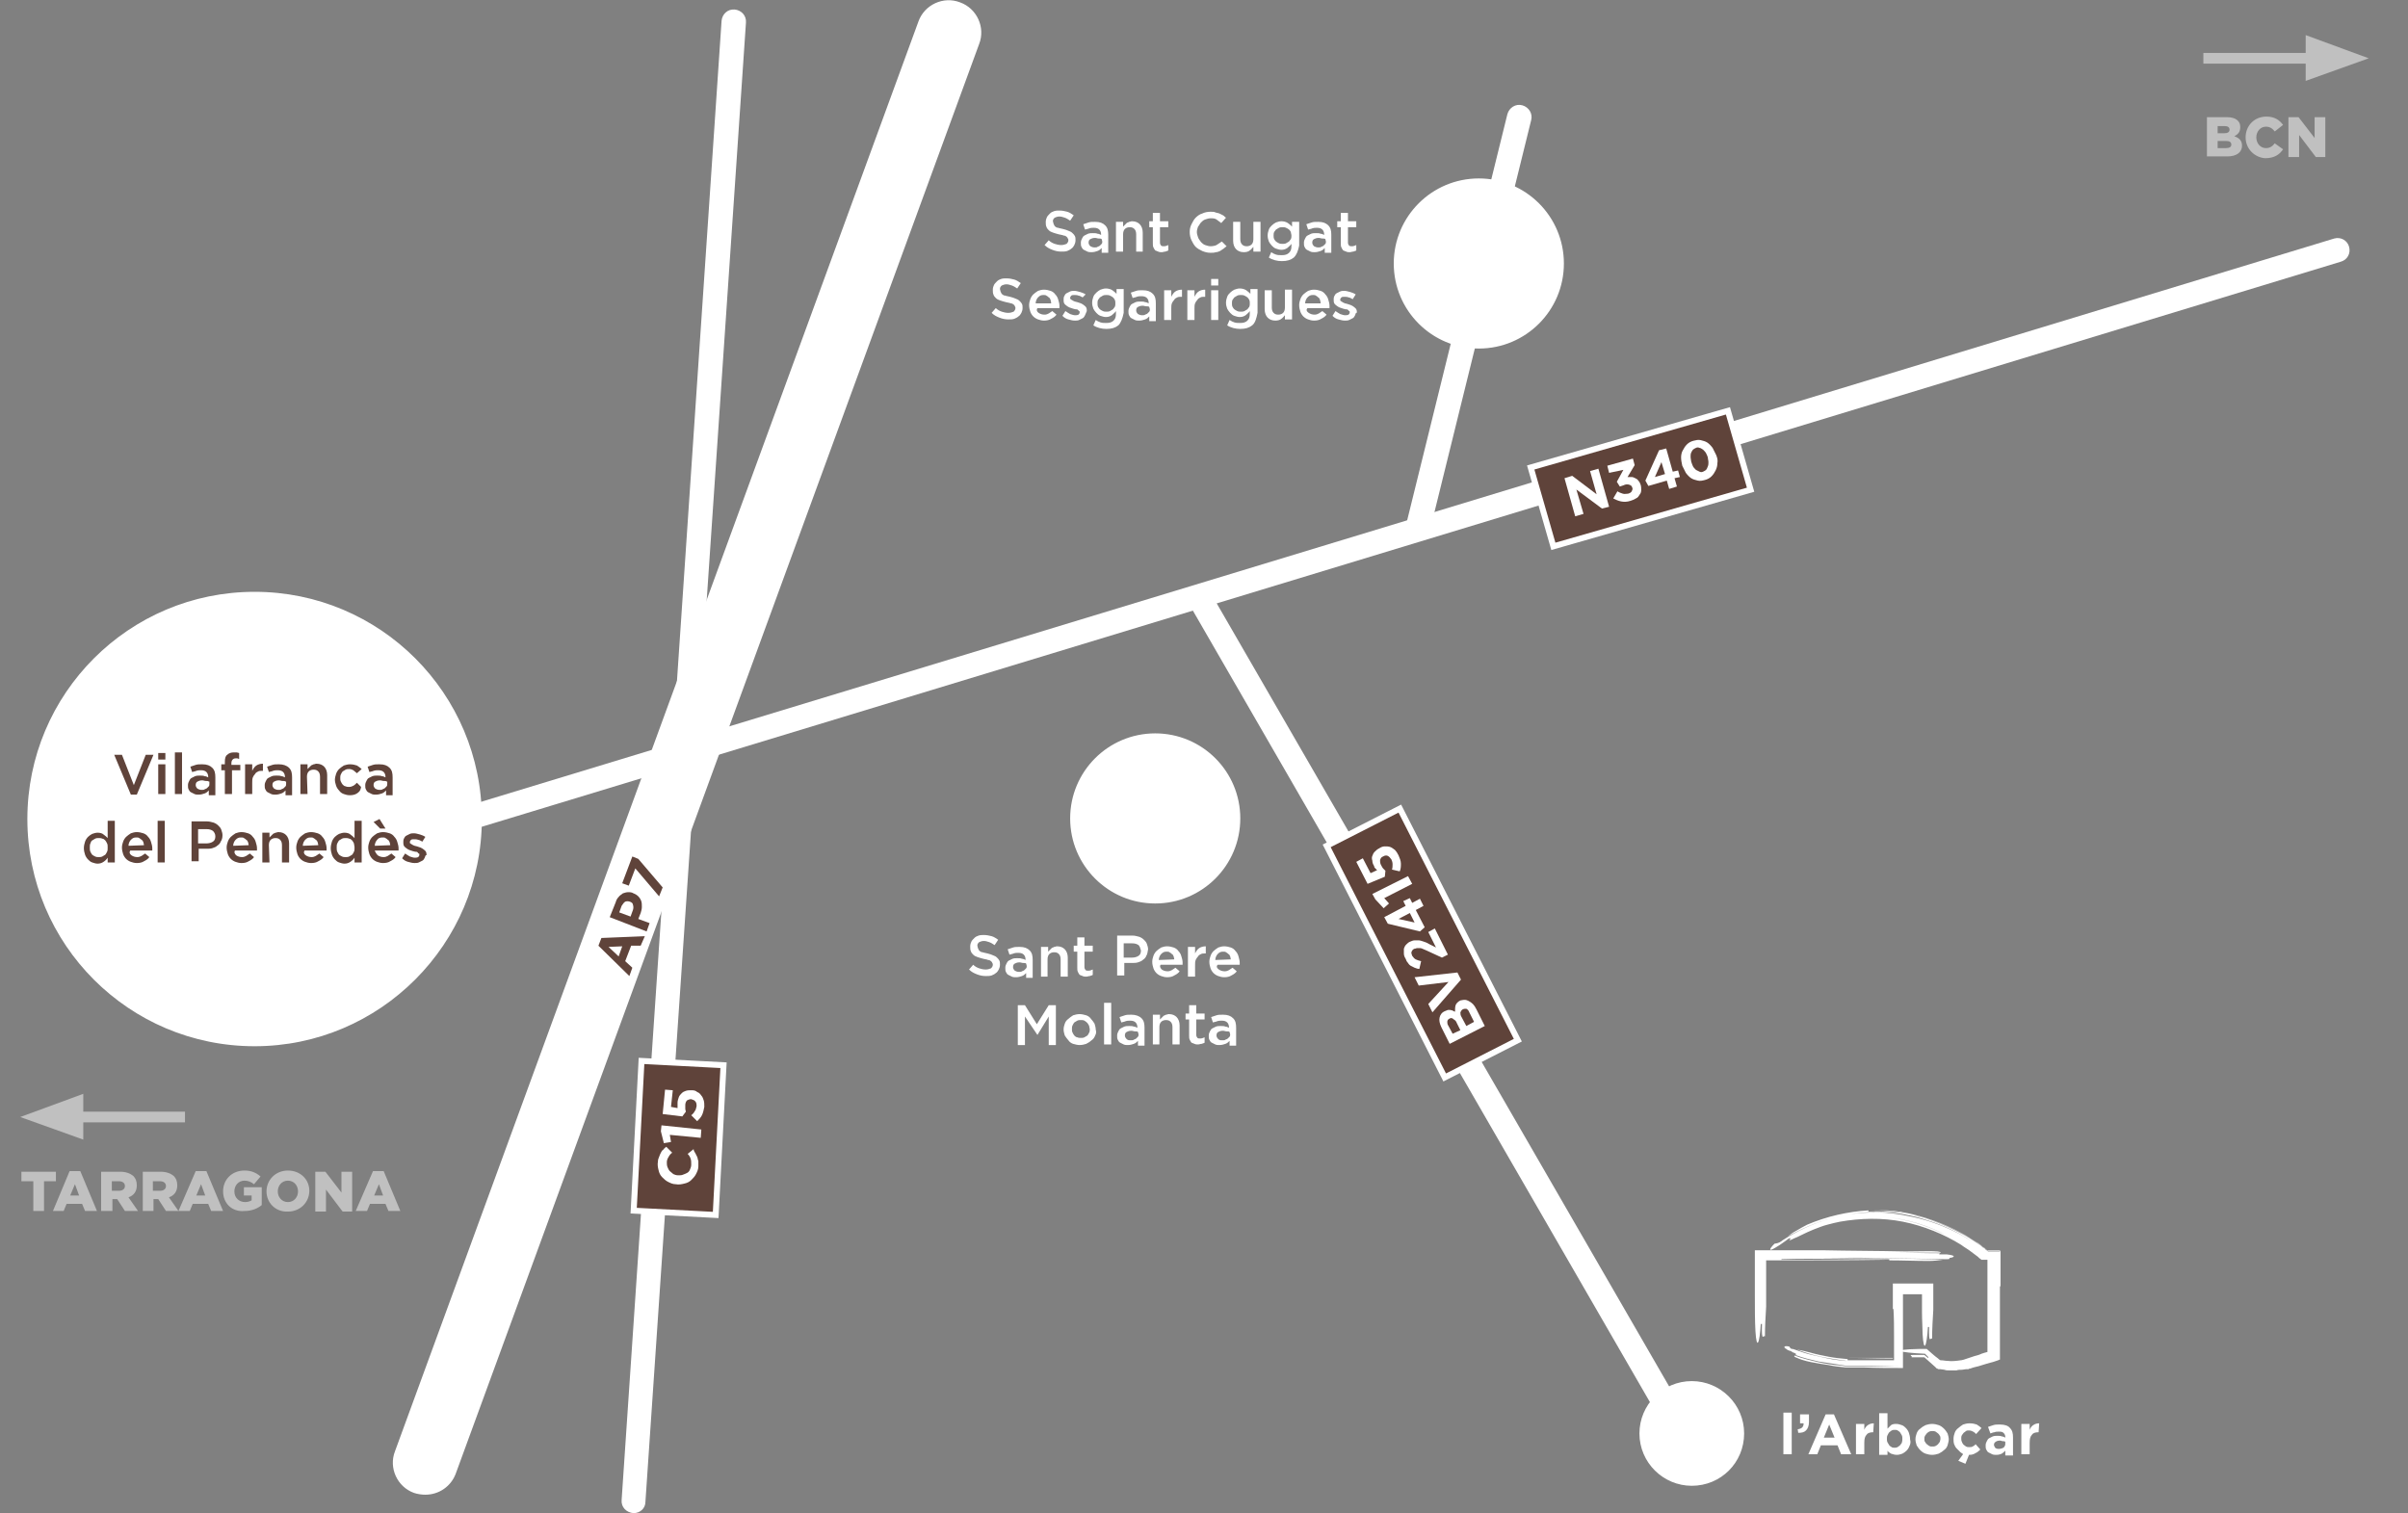 <?xml version="1.0" encoding="utf-8"?>
<!-- Generator: Adobe Illustrator 22.1.0, SVG Export Plug-In . SVG Version: 6.00 Build 0)  -->
<svg version="1.1" id="Layer_1" xmlns="http://www.w3.org/2000/svg" xmlns:xlink="http://www.w3.org/1999/xlink" x="0px" y="0px"
	 viewBox="0 0 404.8 254.4" style="enable-background:new 0 0 404.8 254.4;" xml:space="preserve">
<rect x="0" y="0" width="404.8" height="254.4" fill="#808080" stroke="none"/>
<style type="text/css">
	.st0{fill:#FFFFFF;}
	.st1{display:none;}
	.st2{display:inline;fill:#FFFFFF;}
	.st3{fill:#5F433A;}
	.st4{opacity:0.5;}
	.st5{clip-path:url(#SVGID_2_);}
	.st6{clip-path:url(#SVGID_4_);}
	.st7{fill:#5F433A;stroke:#FFFFFF;stroke-miterlimit:10;}
	.st8{clip-path:url(#SVGID_6_);}
	.st9{clip-path:url(#SVGID_8_);}
	.st10{clip-path:url(#SVGID_10_);}
	.st11{clip-path:url(#SVGID_12_);}
</style>
<g>
	<g>
		<path class="st0" d="M284.4,249.2c4.5,0,8.1-3.6,8.1-8.1s-3.6-8.1-8.1-8.1s-8.1,3.6-8.1,8.1C276.4,245.5,280,249.2,284.4,249.2"/>
	</g>
	<g>
		<path class="st0" d="M284.4,249.8c-4.8,0-8.8-3.9-8.8-8.8c0-4.8,3.9-8.8,8.8-8.8c4.8,0,8.8,3.9,8.8,8.8
			C293.2,245.9,289.3,249.8,284.4,249.8z M284.4,233.7c-4.1,0-7.4,3.3-7.4,7.4c0,4.1,3.3,7.4,7.4,7.4s7.4-3.3,7.4-7.4
			C291.9,237,288.5,233.7,284.4,233.7z"/>
	</g>
	<g>
		<path class="st0" d="M194.2,151.2c7.5,0,13.6-6.1,13.6-13.6s-6.1-13.6-13.6-13.6s-13.6,6.1-13.6,13.6
			C180.6,145.2,186.7,151.2,194.2,151.2"/>
	</g>
	<g>
		<path class="st0" d="M194.2,151.9c-7.9,0-14.3-6.4-14.3-14.3c0-7.9,6.4-14.3,14.3-14.3c7.9,0,14.3,6.4,14.3,14.3
			S202.1,151.9,194.2,151.9z M194.2,124.7c-7.1,0-12.9,5.8-12.9,12.9c0,7.1,5.8,12.9,12.9,12.9c7.1,0,12.9-5.8,12.9-12.9
			C207.2,130.5,201.4,124.7,194.2,124.7z"/>
	</g>
	<g>
		<path class="st0" d="M42.8,175.2c20.7,0,37.5-16.8,37.5-37.5s-16.8-37.5-37.5-37.5S5.3,116.9,5.3,137.6
			C5.3,158.4,22.1,175.2,42.8,175.2"/>
	</g>
	<g>
		<path class="st0" d="M42.8,175.9c-21.1,0-38.2-17.1-38.2-38.2s17.1-38.2,38.2-38.2S81,116.6,81,137.7
			C81,158.7,63.9,175.9,42.8,175.9z M42.8,100.8c-20.3,0-36.9,16.5-36.9,36.9s16.5,36.9,36.9,36.9s36.9-16.5,36.9-36.9
			S63.1,100.8,42.8,100.8z"/>
	</g>
	<g>
		<path class="st0" d="M248.6,57.9c7.5,0,13.6-6.1,13.6-13.6s-6.1-13.6-13.6-13.6S235,36.8,235,44.3S241.1,57.9,248.6,57.9"/>
	</g>
	<g>
		<path class="st0" d="M248.6,58.6c-7.9,0-14.3-6.4-14.3-14.3S240.7,30,248.6,30c7.9,0,14.3,6.4,14.3,14.3S256.5,58.6,248.6,58.6z
			 M248.6,31.4c-7.1,0-12.9,5.8-12.9,12.9s5.8,12.9,12.9,12.9s12.9-5.8,12.9-12.9C261.6,37.2,255.8,31.4,248.6,31.4z"/>
	</g>
	<g class="st1">
		<path class="st2" d="M354.8,67.1c7.5,0,13.6-6.1,13.6-13.6s-6.1-13.6-13.6-13.6s-13.6,6.1-13.6,13.6
			C341.2,61,347.3,67.1,354.8,67.1"/>
	</g>
	<g class="st1">
		<path class="st2" d="M354.8,67.8c-7.9,0-14.3-6.4-14.3-14.3s6.4-14.3,14.3-14.3s14.3,6.4,14.3,14.3
			C369.1,61.4,362.7,67.8,354.8,67.8z M354.8,40.6c-7.1,0-12.9,5.8-12.9,12.9s5.8,12.9,12.9,12.9s12.9-5.8,12.9-12.9
			C367.8,46.4,362,40.6,354.8,40.6z"/>
	</g>
	<g>
		<path class="st0" d="M80.5,139c-0.9,0-1.7-0.6-2-1.4c-0.3-1.1,0.3-2.2,1.4-2.5l312.5-95c1.1-0.3,2.2,0.3,2.5,1.4
			c0.3,1.1-0.3,2.2-1.4,2.5L81,139C80.9,139,80.7,139,80.5,139z"/>
	</g>
	<g>
		<path class="st0" d="M279.2,236.8c-0.7,0-1.4-0.4-1.8-1l-77.6-134.4c-0.6-1-0.2-2.2,0.7-2.8c1-0.6,2.2-0.2,2.8,0.7L281,233.8
			c0.6,1,0.2,2.2-0.7,2.8C279.9,236.8,279.6,236.8,279.2,236.8z"/>
	</g>
	<g>
		<path class="st0" d="M238.5,90.3c-0.2,0-0.3,0-0.5-0.1c-1.1-0.3-1.8-1.4-1.5-2.5l16.9-68.5c0.3-1.1,1.4-1.8,2.5-1.5
			s1.8,1.4,1.5,2.5l-16.9,68.5C240.2,89.6,239.4,90.3,238.5,90.3z"/>
	</g>
	<g>
		<path class="st0" d="M71.5,251.3c-0.6,0-1.3-0.1-1.9-0.3c-2.8-1-4.3-4.2-3.2-7l88-240.4c1-2.8,4.2-4.3,7-3.2c2.8,1,4.3,4.2,3.2,7
			l-88,240.4C75.8,249.9,73.8,251.3,71.5,251.3z"/>
	</g>
	<g>
		<path class="st0" d="M106.5,254.4L106.5,254.4c-1.2-0.1-2.1-1-2-2.2L121.3,3.5c0.1-1.1,1-2,2.2-1.9c1.1,0.1,2,1,1.9,2.2
			l-16.9,248.7C108.5,253.6,107.6,254.4,106.5,254.4z"/>
	</g>
	<g>
		<path class="st3" d="M24.5,126.9h1.3l-2.8,6.7h-1l-2.8-6.7h1.3l2,5.1L24.5,126.9z"/>
		<path class="st3" d="M26.6,127.7v-1.1h1.2v1.1H26.6z M26.6,133.5v-5h1.2v5H26.6z"/>
		<path class="st3" d="M29.4,133.5v-7h1.2v7H29.4z"/>
		<path class="st3" d="M35.1,133.5v-0.6c-0.2,0.2-0.4,0.4-0.7,0.5s-0.6,0.2-1,0.2c-0.2,0-0.5,0-0.7-0.1s-0.4-0.2-0.6-0.3
			c-0.2-0.1-0.3-0.3-0.4-0.5s-0.1-0.4-0.1-0.7l0,0c0-0.3,0.1-0.5,0.2-0.7s0.2-0.4,0.4-0.5s0.4-0.2,0.6-0.3c0.3-0.1,0.5-0.1,0.8-0.1
			s0.6,0,0.8,0.1c0.2,0,0.4,0.1,0.6,0.2v-0.1c0-0.3-0.1-0.6-0.3-0.8s-0.5-0.3-0.9-0.3c-0.3,0-0.5,0-0.8,0.1
			c-0.2,0.1-0.4,0.1-0.7,0.2l-0.3-0.9c0.3-0.1,0.6-0.2,0.9-0.3c0.3-0.1,0.6-0.1,1.1-0.1c0.8,0,1.3,0.2,1.7,0.6
			c0.4,0.4,0.5,0.9,0.5,1.6v3h-1.1V133.5z M35.1,131.4c-0.1-0.1-0.3-0.1-0.5-0.1s-0.4-0.1-0.6-0.1c-0.4,0-0.6,0.1-0.8,0.2
			c-0.2,0.1-0.3,0.3-0.3,0.6l0,0c0,0.2,0.1,0.4,0.3,0.6c0.2,0.1,0.4,0.2,0.7,0.2c0.2,0,0.4,0,0.5-0.1c0.2-0.1,0.3-0.1,0.4-0.2
			c0.1-0.1,0.2-0.2,0.3-0.3s0.1-0.3,0.1-0.4v-0.4H35.1z"/>
		<path class="st3" d="M40.4,128.5v1H39v4h-1.2v-4h-0.6v-1h0.6v-0.4c0-0.6,0.1-1,0.4-1.2c0.3-0.3,0.7-0.4,1.1-0.4c0.2,0,0.4,0,0.5,0
			s0.3,0.1,0.4,0.1v1c-0.1,0-0.2-0.1-0.3-0.1s-0.2,0-0.3,0c-0.4,0-0.7,0.3-0.7,0.8v0.3h1.5V128.5z"/>
		<path class="st3" d="M42.4,133.5h-1.2v-5h1.2v1.1c0.2-0.4,0.4-0.7,0.7-0.9s0.7-0.3,1.1-0.3v1.2h-0.1c-0.3,0-0.5,0-0.7,0.1
			s-0.4,0.2-0.5,0.4c-0.2,0.2-0.3,0.4-0.4,0.6c-0.1,0.3-0.1,0.5-0.1,0.9V133.5z"/>
		<path class="st3" d="M48,133.5v-0.6c-0.2,0.2-0.4,0.4-0.7,0.5s-0.6,0.2-1,0.2c-0.2,0-0.5,0-0.7-0.1s-0.4-0.2-0.6-0.3
			c-0.2-0.1-0.3-0.3-0.4-0.5c-0.1-0.2-0.1-0.4-0.1-0.7l0,0c0-0.3,0.1-0.5,0.2-0.7c0.1-0.2,0.2-0.4,0.4-0.5s0.4-0.2,0.6-0.3
			c0.3-0.1,0.5-0.1,0.8-0.1s0.6,0,0.8,0.1c0.2,0,0.4,0.1,0.6,0.2v-0.1c0-0.3-0.1-0.6-0.3-0.8s-0.5-0.3-0.9-0.3c-0.3,0-0.5,0-0.8,0.1
			c-0.2,0.1-0.4,0.1-0.7,0.2l-0.3-0.9c0.3-0.1,0.6-0.2,0.9-0.3c0.3-0.1,0.6-0.1,1.1-0.1c0.7,0,1.3,0.2,1.7,0.6
			c0.4,0.4,0.5,0.9,0.5,1.6v3H48V133.5z M48,131.4c-0.1-0.1-0.3-0.1-0.5-0.1s-0.4-0.1-0.6-0.1c-0.4,0-0.6,0.1-0.8,0.2
			c-0.2,0.1-0.3,0.3-0.3,0.6l0,0c0,0.2,0.1,0.4,0.3,0.6c0.2,0.1,0.4,0.2,0.7,0.2c0.2,0,0.4,0,0.5-0.1c0.2-0.1,0.3-0.1,0.4-0.2
			c0.1-0.1,0.2-0.2,0.3-0.3s0.1-0.3,0.1-0.4v-0.4H48z"/>
		<path class="st3" d="M51.7,133.5h-1.2v-5h1.2v0.8c0.1-0.1,0.2-0.2,0.3-0.3s0.2-0.2,0.3-0.3s0.3-0.1,0.4-0.2c0.2,0,0.3-0.1,0.5-0.1
			c0.6,0,1,0.2,1.3,0.5s0.5,0.8,0.5,1.4v3.2h-1.2v-2.9c0-0.4-0.1-0.7-0.3-0.9s-0.4-0.3-0.8-0.3c-0.3,0-0.6,0.1-0.8,0.3
			s-0.3,0.5-0.3,0.9L51.7,133.5L51.7,133.5z"/>
		<path class="st3" d="M60,133.4c-0.3,0.2-0.7,0.3-1.2,0.3c-0.4,0-0.7-0.1-1-0.2c-0.3-0.1-0.6-0.3-0.8-0.6c-0.2-0.2-0.4-0.5-0.5-0.8
			s-0.2-0.7-0.2-1s0.1-0.7,0.2-1c0.1-0.3,0.3-0.6,0.5-0.8s0.5-0.4,0.8-0.6c0.3-0.1,0.7-0.2,1-0.2c0.5,0,0.9,0.1,1.2,0.2
			c0.3,0.2,0.6,0.4,0.8,0.6L60,130c-0.2-0.2-0.4-0.3-0.6-0.5c-0.2-0.1-0.4-0.2-0.7-0.2c-0.2,0-0.4,0-0.6,0.1
			c-0.2,0.1-0.3,0.2-0.5,0.3c-0.1,0.1-0.2,0.3-0.3,0.5s-0.1,0.4-0.1,0.6c0,0.2,0,0.4,0.1,0.6c0.1,0.2,0.2,0.4,0.3,0.5
			s0.3,0.3,0.5,0.3c0.2,0.1,0.4,0.1,0.6,0.1c0.3,0,0.5-0.1,0.7-0.2c0.2-0.1,0.4-0.3,0.6-0.5l0.7,0.7C60.6,133,60.3,133.2,60,133.4z"
			/>
		<path class="st3" d="M64.9,133.5v-0.6c-0.2,0.2-0.4,0.4-0.7,0.5c-0.3,0.1-0.6,0.2-1,0.2c-0.2,0-0.5,0-0.7-0.1s-0.4-0.2-0.6-0.3
			c-0.2-0.1-0.3-0.3-0.4-0.5c-0.1-0.2-0.1-0.4-0.1-0.7l0,0c0-0.3,0.1-0.5,0.2-0.7c0.1-0.2,0.2-0.4,0.4-0.5s0.4-0.2,0.6-0.3
			c0.3-0.1,0.5-0.1,0.8-0.1s0.6,0,0.8,0.1c0.2,0,0.4,0.1,0.6,0.2v-0.1c0-0.3-0.1-0.6-0.3-0.8c-0.2-0.2-0.5-0.3-0.9-0.3
			c-0.3,0-0.5,0-0.8,0.1c-0.2,0.1-0.4,0.1-0.7,0.2l-0.3-0.9c0.3-0.1,0.6-0.2,0.9-0.3c0.3-0.1,0.6-0.1,1.1-0.1c0.8,0,1.3,0.2,1.7,0.6
			c0.4,0.4,0.5,0.9,0.5,1.6v3h-1.1V133.5z M65,131.4c-0.1-0.1-0.3-0.1-0.5-0.1s-0.4-0.1-0.6-0.1c-0.4,0-0.6,0.1-0.8,0.2
			c-0.2,0.1-0.3,0.3-0.3,0.6l0,0c0,0.2,0.1,0.4,0.3,0.6c0.2,0.1,0.4,0.2,0.7,0.2c0.2,0,0.4,0,0.5-0.1c0.2-0.1,0.3-0.1,0.4-0.2
			c0.1-0.1,0.2-0.2,0.3-0.3c0.1-0.1,0.1-0.3,0.1-0.4v-0.4H65z"/>
	</g>
	<g>
		<path class="st3" d="M18.1,145v-0.8c-0.2,0.3-0.4,0.5-0.7,0.7c-0.3,0.2-0.6,0.3-1,0.3c-0.3,0-0.6-0.1-0.9-0.2
			c-0.3-0.1-0.5-0.3-0.7-0.5s-0.4-0.5-0.5-0.8s-0.2-0.7-0.2-1.1c0-0.4,0.1-0.8,0.2-1.1c0.1-0.3,0.3-0.6,0.5-0.8s0.5-0.4,0.7-0.5
			c0.3-0.1,0.6-0.2,0.9-0.2c0.4,0,0.8,0.1,1,0.3c0.3,0.2,0.5,0.4,0.7,0.6V138h1.2v7H18.1z M18,141.8c-0.1-0.2-0.2-0.4-0.3-0.5
			c-0.1-0.1-0.3-0.3-0.5-0.3c-0.2-0.1-0.4-0.1-0.6-0.1s-0.4,0-0.6,0.1c-0.2,0.1-0.3,0.2-0.5,0.3s-0.2,0.3-0.3,0.5s-0.1,0.4-0.1,0.7
			c0,0.2,0,0.5,0.1,0.7s0.2,0.4,0.3,0.5s0.3,0.2,0.5,0.3c0.2,0.1,0.4,0.1,0.6,0.1s0.4,0,0.6-0.1s0.3-0.2,0.5-0.3
			c0.1-0.1,0.2-0.3,0.3-0.5c0.1-0.2,0.1-0.4,0.1-0.7S18.1,142,18,141.8z"/>
		<path class="st3" d="M22.1,143.8c0.3,0.2,0.6,0.3,1,0.3c0.3,0,0.5-0.1,0.7-0.2c0.2-0.1,0.4-0.3,0.6-0.4l0.7,0.6
			c-0.2,0.3-0.5,0.5-0.9,0.7c-0.3,0.2-0.7,0.3-1.2,0.3c-0.4,0-0.7-0.1-1-0.2c-0.3-0.1-0.6-0.3-0.8-0.5s-0.4-0.5-0.5-0.8
			s-0.2-0.7-0.2-1.1c0-0.4,0.1-0.7,0.2-1s0.3-0.6,0.5-0.8s0.5-0.4,0.8-0.6c0.3-0.1,0.6-0.2,1-0.2s0.8,0.1,1.1,0.2
			c0.3,0.1,0.6,0.3,0.8,0.6c0.2,0.2,0.4,0.5,0.5,0.9c0.1,0.3,0.2,0.7,0.2,1c0,0.1,0,0.1,0,0.2c0,0.1,0,0.1,0,0.2h-3.7
			C21.7,143.3,21.8,143.6,22.1,143.8z M24.2,142.1c0-0.2-0.1-0.4-0.1-0.5c-0.1-0.2-0.1-0.3-0.3-0.4c-0.1-0.1-0.2-0.2-0.4-0.3
			c-0.1-0.1-0.3-0.1-0.5-0.1c-0.4,0-0.6,0.1-0.9,0.4c-0.2,0.2-0.4,0.6-0.4,1L24.2,142.1L24.2,142.1z"/>
		<path class="st3" d="M26.5,145v-7h1.2v7H26.5z"/>
		<path class="st3" d="M37.1,141.5c-0.1,0.3-0.3,0.5-0.6,0.7c-0.2,0.2-0.5,0.3-0.8,0.4c-0.3,0.1-0.7,0.1-1,0.1h-1.3v2.1h-1.2v-6.7
			h2.6c0.4,0,0.7,0.1,1.1,0.2c0.3,0.1,0.6,0.3,0.8,0.5s0.4,0.4,0.5,0.7s0.2,0.6,0.2,0.9C37.4,140.9,37.3,141.2,37.1,141.5z
			 M35.8,139.7c-0.3-0.2-0.6-0.3-1.1-0.3h-1.4v2.4h1.4c0.4,0,0.8-0.1,1.1-0.3s0.4-0.5,0.4-0.9S36,139.9,35.8,139.7z"/>
		<path class="st3" d="M39.7,143.8c0.3,0.2,0.6,0.3,1,0.3c0.3,0,0.5-0.1,0.7-0.2c0.2-0.1,0.4-0.3,0.6-0.4l0.7,0.6
			c-0.2,0.3-0.5,0.5-0.9,0.7c-0.3,0.2-0.7,0.3-1.2,0.3c-0.4,0-0.7-0.1-1-0.2c-0.3-0.1-0.6-0.3-0.8-0.5s-0.4-0.5-0.5-0.8
			s-0.2-0.7-0.2-1.1c0-0.4,0.1-0.7,0.2-1c0.1-0.3,0.3-0.6,0.5-0.8s0.5-0.4,0.8-0.6c0.3-0.1,0.6-0.2,1-0.2s0.8,0.1,1.1,0.2
			c0.3,0.1,0.6,0.3,0.8,0.6c0.2,0.2,0.4,0.5,0.5,0.9c0.1,0.3,0.2,0.7,0.2,1c0,0.1,0,0.1,0,0.2c0,0.1,0,0.1,0,0.2h-3.7
			C39.3,143.3,39.5,143.6,39.7,143.8z M41.8,142.1c0-0.2-0.1-0.4-0.1-0.5c-0.1-0.2-0.1-0.3-0.3-0.4c-0.1-0.1-0.2-0.2-0.4-0.3
			c-0.1-0.1-0.3-0.1-0.5-0.1c-0.4,0-0.6,0.1-0.9,0.4c-0.2,0.2-0.4,0.6-0.4,1L41.8,142.1L41.8,142.1z"/>
		<path class="st3" d="M45.3,145h-1.2v-5h1.2v0.8c0.1-0.1,0.2-0.2,0.3-0.3s0.2-0.2,0.3-0.3s0.3-0.1,0.4-0.2c0.2,0,0.3-0.1,0.5-0.1
			c0.6,0,1,0.2,1.3,0.5s0.5,0.8,0.5,1.4v3.2h-1.2v-2.9c0-0.4-0.1-0.7-0.3-0.9s-0.4-0.3-0.8-0.3c-0.3,0-0.6,0.1-0.8,0.3
			s-0.3,0.5-0.3,0.9L45.3,145L45.3,145z"/>
		<path class="st3" d="M51.4,143.8c0.3,0.2,0.6,0.3,1,0.3c0.3,0,0.5-0.1,0.7-0.2c0.2-0.1,0.4-0.3,0.6-0.4l0.7,0.6
			c-0.2,0.3-0.5,0.5-0.9,0.7c-0.3,0.2-0.7,0.3-1.2,0.3c-0.4,0-0.7-0.1-1-0.2c-0.3-0.1-0.6-0.3-0.8-0.5s-0.4-0.5-0.5-0.8
			s-0.2-0.7-0.2-1.1c0-0.4,0.1-0.7,0.2-1c0.1-0.3,0.3-0.6,0.5-0.8s0.5-0.4,0.8-0.6c0.3-0.1,0.6-0.2,1-0.2s0.8,0.1,1.1,0.2
			c0.3,0.1,0.6,0.3,0.8,0.6c0.2,0.2,0.4,0.5,0.5,0.9c0.1,0.3,0.2,0.7,0.2,1c0,0.1,0,0.1,0,0.2c0,0.1,0,0.1,0,0.2h-3.7
			C51,143.3,51.1,143.6,51.4,143.8z M53.5,142.1c0-0.2-0.1-0.4-0.1-0.5c-0.1-0.2-0.1-0.3-0.3-0.4c-0.1-0.1-0.2-0.2-0.4-0.3
			c-0.1-0.1-0.3-0.1-0.5-0.1c-0.4,0-0.6,0.1-0.9,0.4c-0.2,0.2-0.4,0.6-0.4,1L53.5,142.1L53.5,142.1z"/>
		<path class="st3" d="M59.6,145v-0.8c-0.2,0.3-0.4,0.5-0.7,0.7s-0.6,0.3-1,0.3c-0.3,0-0.6-0.1-0.9-0.2c-0.3-0.1-0.5-0.3-0.7-0.5
			s-0.4-0.5-0.5-0.8s-0.2-0.7-0.2-1.1c0-0.4,0.1-0.8,0.2-1.1c0.1-0.3,0.3-0.6,0.5-0.8s0.5-0.4,0.7-0.5c0.3-0.1,0.6-0.2,0.9-0.2
			c0.4,0,0.8,0.1,1,0.3c0.3,0.2,0.5,0.4,0.7,0.6V138h1.2v7H59.6z M59.5,141.8c-0.1-0.2-0.2-0.4-0.3-0.5s-0.3-0.3-0.5-0.3
			c-0.2-0.1-0.4-0.1-0.6-0.1c-0.2,0-0.4,0-0.6,0.1c-0.2,0.1-0.3,0.2-0.5,0.3c-0.1,0.1-0.2,0.3-0.3,0.5s-0.1,0.4-0.1,0.7
			c0,0.2,0,0.5,0.1,0.7s0.2,0.4,0.3,0.5s0.3,0.2,0.5,0.3s0.4,0.1,0.6,0.1c0.2,0,0.4,0,0.6-0.1c0.2-0.1,0.3-0.2,0.5-0.3
			c0.1-0.1,0.2-0.3,0.3-0.5s0.1-0.4,0.1-0.7S59.5,142,59.5,141.8z"/>
		<path class="st3" d="M63.5,143.8c0.3,0.2,0.6,0.3,1,0.3c0.3,0,0.5-0.1,0.7-0.2c0.2-0.1,0.4-0.3,0.6-0.4l0.7,0.6
			c-0.2,0.3-0.5,0.5-0.9,0.7c-0.3,0.2-0.7,0.3-1.2,0.3c-0.4,0-0.7-0.1-1-0.2c-0.3-0.1-0.6-0.3-0.8-0.5s-0.4-0.5-0.5-0.8
			s-0.2-0.7-0.2-1.1c0-0.4,0.1-0.7,0.2-1c0.1-0.3,0.3-0.6,0.5-0.8s0.5-0.4,0.8-0.6c0.3-0.1,0.6-0.2,1-0.2s0.8,0.1,1.1,0.2
			c0.3,0.1,0.6,0.3,0.8,0.6c0.2,0.2,0.4,0.5,0.5,0.9c0.1,0.3,0.2,0.7,0.2,1c0,0.1,0,0.1,0,0.2c0,0.1,0,0.1,0,0.2h-4
			C63.1,143.3,63.3,143.6,63.5,143.8z M62.8,138.2l1-0.5l1,1.6h-0.9L62.8,138.2z M65.6,142.1c0-0.2-0.1-0.4-0.1-0.5
			c-0.1-0.2-0.1-0.3-0.3-0.4c-0.1-0.1-0.2-0.2-0.4-0.3c-0.1-0.1-0.3-0.1-0.5-0.1c-0.4,0-0.7,0.1-0.9,0.4c-0.2,0.2-0.4,0.6-0.4,1
			L65.6,142.1L65.6,142.1z"/>
		<path class="st3" d="M71.4,144.2c-0.1,0.2-0.2,0.4-0.4,0.5c-0.2,0.1-0.4,0.2-0.6,0.3s-0.5,0.1-0.7,0.1c-0.4,0-0.7-0.1-1.1-0.2
			c-0.4-0.1-0.7-0.3-1-0.6l0.5-0.8c0.3,0.2,0.6,0.4,0.8,0.5c0.3,0.1,0.6,0.2,0.8,0.2c0.2,0,0.4,0,0.6-0.1c0.1-0.1,0.2-0.2,0.2-0.4
			l0,0c0-0.1,0-0.2-0.1-0.2s-0.1-0.1-0.2-0.2c-0.1-0.1-0.2-0.1-0.4-0.1c-0.1,0-0.3-0.1-0.4-0.1c-0.2-0.1-0.4-0.1-0.6-0.2
			c-0.2-0.1-0.4-0.2-0.5-0.3s-0.3-0.2-0.4-0.4s-0.1-0.4-0.1-0.6l0,0c0-0.2,0-0.4,0.1-0.6c0.1-0.2,0.2-0.4,0.4-0.5
			c0.2-0.1,0.4-0.2,0.6-0.3s0.5-0.1,0.7-0.1c0.3,0,0.6,0.1,1,0.2c0.3,0.1,0.6,0.2,0.9,0.4l-0.5,0.8c-0.2-0.1-0.5-0.3-0.7-0.3
			c-0.2-0.1-0.5-0.1-0.7-0.1s-0.4,0-0.5,0.1s-0.2,0.2-0.2,0.4l0,0c0,0.1,0,0.2,0.1,0.2c0.1,0.1,0.1,0.1,0.3,0.2
			c0.1,0.1,0.2,0.1,0.4,0.2c0.1,0,0.3,0.1,0.4,0.1c0.2,0.1,0.4,0.1,0.6,0.2c0.2,0.1,0.4,0.2,0.5,0.3s0.3,0.2,0.4,0.4
			s0.1,0.4,0.1,0.6l0,0C71.5,143.7,71.5,144,71.4,144.2z"/>
	</g>
	<g>
		<path class="st0" d="M299.8,244.5v-7h1.4v7H299.8z"/>
		<path class="st0" d="M303.2,239.3h-0.6v-1.5h1.5v1.3c0,0.6-0.2,1.1-0.5,1.4c-0.3,0.3-0.7,0.4-1.3,0.4l-0.1-0.6
			C302.9,240.2,303.2,239.9,303.2,239.3z"/>
		<path class="st0" d="M309.5,244.5l-0.6-1.5h-2.8l-0.6,1.5H304l2.9-6.7h1.4l2.9,6.7H309.5z M307.5,239.5l-0.9,2.2h1.8L307.5,239.5z
			"/>
		<path class="st0" d="M314.9,240.8c-0.5,0-0.9,0.1-1.1,0.4c-0.3,0.3-0.4,0.7-0.4,1.4v1.9H312v-5.1h1.4v1c0.1-0.3,0.3-0.6,0.6-0.8
			c0.3-0.2,0.6-0.3,1-0.3L314.9,240.8L314.9,240.8z"/>
		<path class="st0" d="M321,243.1c-0.1,0.3-0.3,0.6-0.5,0.8s-0.5,0.4-0.7,0.5c-0.3,0.1-0.6,0.2-0.9,0.2c-0.4,0-0.7-0.1-1-0.2
			c-0.3-0.2-0.5-0.3-0.6-0.5v0.7h-1.4v-7h1.4v2.6c0.2-0.2,0.4-0.4,0.6-0.6c0.3-0.2,0.6-0.2,0.9-0.2s0.6,0.1,0.9,0.2
			c0.3,0.1,0.5,0.3,0.7,0.5s0.4,0.5,0.5,0.8s0.2,0.7,0.2,1.1l0,0C321.2,242.4,321.2,242.7,321,243.1z M319.8,241.9
			c0-0.2,0-0.4-0.1-0.6c-0.1-0.2-0.2-0.3-0.3-0.5c-0.1-0.1-0.2-0.2-0.4-0.3c-0.1-0.1-0.3-0.1-0.5-0.1s-0.3,0-0.5,0.1
			c-0.1,0.1-0.3,0.2-0.4,0.3s-0.2,0.3-0.3,0.5c-0.1,0.2-0.1,0.4-0.1,0.6l0,0c0,0.2,0,0.4,0.1,0.6c0.1,0.2,0.2,0.3,0.3,0.5
			c0.1,0.1,0.2,0.2,0.4,0.3c0.1,0.1,0.3,0.1,0.5,0.1s0.3,0,0.5-0.1c0.1-0.1,0.3-0.2,0.4-0.3s0.2-0.3,0.3-0.4
			C319.8,242.3,319.8,242.1,319.8,241.9L319.8,241.9z"/>
		<path class="st0" d="M327.4,243c-0.1,0.3-0.3,0.6-0.6,0.8c-0.2,0.2-0.5,0.4-0.9,0.6c-0.3,0.1-0.7,0.2-1.1,0.2s-0.8-0.1-1.1-0.2
			c-0.3-0.1-0.6-0.3-0.9-0.6s-0.4-0.5-0.6-0.8c-0.1-0.3-0.2-0.7-0.2-1l0,0c0-0.4,0.1-0.7,0.2-1s0.3-0.6,0.6-0.8
			c0.2-0.2,0.5-0.4,0.9-0.6c0.3-0.1,0.7-0.2,1.1-0.2s0.8,0.1,1.1,0.2c0.3,0.1,0.6,0.3,0.9,0.6s0.4,0.5,0.6,0.8
			c0.1,0.3,0.2,0.7,0.2,1l0,0C327.6,242.3,327.5,242.6,327.4,243z M326.2,241.9c0-0.2,0-0.4-0.1-0.5c-0.1-0.2-0.2-0.3-0.3-0.4
			c-0.1-0.1-0.3-0.2-0.4-0.3c-0.2-0.1-0.3-0.1-0.5-0.1s-0.4,0-0.6,0.1s-0.3,0.2-0.4,0.3s-0.2,0.3-0.3,0.4c-0.1,0.2-0.1,0.3-0.1,0.5
			l0,0c0,0.2,0,0.4,0.1,0.5c0.1,0.2,0.2,0.3,0.3,0.4c0.1,0.1,0.3,0.2,0.4,0.3c0.2,0.1,0.3,0.1,0.5,0.1s0.4,0,0.6-0.1
			s0.3-0.2,0.4-0.3s0.2-0.3,0.3-0.4C326.1,242.3,326.2,242.1,326.2,241.9L326.2,241.9z"/>
		<path class="st0" d="M329.5,244.1c-0.2-0.2-0.4-0.4-0.6-0.6c-0.2-0.2-0.3-0.5-0.4-0.7c-0.1-0.3-0.1-0.6-0.1-0.9
			c0-0.4,0.1-0.7,0.2-1s0.3-0.6,0.6-0.8c0.2-0.2,0.5-0.4,0.8-0.6c0.3-0.1,0.7-0.2,1.1-0.2c0.5,0,0.9,0.1,1.2,0.2
			c0.3,0.2,0.6,0.4,0.8,0.6l-0.9,1c-0.2-0.2-0.3-0.3-0.5-0.4c-0.2-0.1-0.4-0.2-0.7-0.2c-0.2,0-0.4,0-0.5,0.1s-0.3,0.2-0.4,0.3
			s-0.2,0.3-0.3,0.4c-0.1,0.2-0.1,0.3-0.1,0.5s0,0.4,0.1,0.6c0.1,0.2,0.1,0.3,0.3,0.5c0.1,0.1,0.3,0.2,0.4,0.3
			c0.2,0.1,0.3,0.1,0.5,0.1s0.5,0,0.6-0.1c0.2-0.1,0.4-0.2,0.5-0.4l0.8,0.9c-0.2,0.2-0.5,0.5-0.8,0.6c-0.3,0.2-0.6,0.3-1.1,0.3
			l-0.6,1.5l-1.2-0.5l0.8-1.1C330,244.4,329.7,244.3,329.5,244.1z"/>
		<path class="st0" d="M337.1,244.5v-0.6c-0.2,0.2-0.4,0.4-0.6,0.5s-0.5,0.2-0.9,0.2c-0.2,0-0.5,0-0.7-0.1s-0.4-0.2-0.6-0.3
			s-0.3-0.3-0.4-0.5s-0.1-0.4-0.1-0.7l0,0c0-0.3,0.1-0.5,0.2-0.7s0.2-0.4,0.4-0.5c0.2-0.1,0.4-0.2,0.6-0.3c0.3-0.1,0.5-0.1,0.8-0.1
			s0.5,0,0.7,0.1c0.2,0,0.4,0.1,0.6,0.2v-0.1c0-0.3-0.1-0.5-0.3-0.7c-0.2-0.2-0.5-0.2-0.8-0.2s-0.5,0-0.7,0.1
			c-0.2,0-0.4,0.1-0.7,0.2l-0.4-1.1c0.3-0.1,0.6-0.2,0.9-0.3s0.7-0.1,1.1-0.1c0.8,0,1.4,0.2,1.7,0.6c0.4,0.4,0.5,0.9,0.5,1.6v3h-1.3
			V244.5z M337.1,242.4c-0.1-0.1-0.3-0.1-0.4-0.1c-0.2,0-0.3-0.1-0.5-0.1c-0.3,0-0.6,0.1-0.7,0.2c-0.2,0.1-0.3,0.3-0.3,0.5l0,0
			c0,0.2,0.1,0.3,0.2,0.5c0.1,0.1,0.3,0.2,0.6,0.2c0.3,0,0.6-0.1,0.8-0.2c0.2-0.2,0.3-0.4,0.3-0.6V242.4z"/>
		<path class="st0" d="M342.7,240.8c-0.5,0-0.9,0.1-1.1,0.4c-0.3,0.3-0.4,0.7-0.4,1.4v1.9h-1.4v-5.1h1.4v1c0.1-0.3,0.3-0.6,0.6-0.8
			c0.3-0.2,0.6-0.3,1-0.3L342.7,240.8L342.7,240.8z"/>
	</g>
	<g>
		<path class="st0" d="M164.5,159.6c0,0.1,0.1,0.2,0.2,0.3s0.3,0.2,0.5,0.2c0.2,0.1,0.5,0.1,0.8,0.2c0.4,0.1,0.7,0.2,0.9,0.3
			c0.3,0.1,0.5,0.2,0.7,0.4s0.3,0.3,0.4,0.5c0.1,0.2,0.1,0.4,0.1,0.7s-0.1,0.6-0.2,0.8c-0.1,0.2-0.3,0.5-0.5,0.6
			c-0.2,0.2-0.5,0.3-0.7,0.4c-0.3,0.1-0.6,0.1-1,0.1c-0.5,0-1-0.1-1.5-0.3s-0.9-0.4-1.3-0.8l0.7-0.8c0.3,0.3,0.7,0.5,1,0.6
			s0.7,0.2,1.1,0.2c0.4,0,0.6-0.1,0.9-0.2c0.2-0.2,0.3-0.4,0.3-0.6c0-0.1,0-0.2-0.1-0.3c0-0.1-0.1-0.2-0.2-0.3
			c-0.1-0.1-0.3-0.2-0.5-0.2c-0.2-0.1-0.4-0.1-0.8-0.2c-0.4-0.1-0.7-0.2-1-0.3s-0.5-0.2-0.7-0.4s-0.3-0.3-0.4-0.6
			c-0.1-0.2-0.1-0.5-0.1-0.8s0.1-0.6,0.2-0.8c0.1-0.2,0.3-0.4,0.5-0.6c0.2-0.2,0.4-0.3,0.7-0.4c0.3-0.1,0.6-0.1,0.9-0.1
			c0.5,0,0.9,0.1,1.3,0.2c0.4,0.1,0.8,0.4,1.1,0.6l-0.6,0.9c-0.3-0.2-0.6-0.4-0.9-0.5c-0.3-0.1-0.6-0.2-0.9-0.2
			c-0.3,0-0.6,0.1-0.8,0.2c-0.2,0.2-0.3,0.3-0.3,0.6C164.4,159.4,164.4,159.5,164.5,159.6z"/>
		<path class="st0" d="M172.5,164.2v-0.6c-0.2,0.2-0.4,0.4-0.7,0.5s-0.6,0.2-1,0.2c-0.2,0-0.5,0-0.7-0.1s-0.4-0.2-0.6-0.3
			c-0.2-0.1-0.3-0.3-0.4-0.5c-0.1-0.2-0.1-0.4-0.1-0.7l0,0c0-0.3,0.1-0.5,0.2-0.7c0.1-0.2,0.2-0.4,0.4-0.5s0.4-0.2,0.6-0.3
			c0.3-0.1,0.5-0.1,0.8-0.1s0.6,0,0.8,0.1c0.2,0,0.4,0.1,0.6,0.2v-0.1c0-0.3-0.1-0.6-0.3-0.8s-0.5-0.3-0.9-0.3c-0.3,0-0.5,0-0.8,0.1
			c-0.2,0.1-0.4,0.1-0.7,0.2l-0.3-0.9c0.3-0.1,0.6-0.2,0.9-0.3c0.3-0.1,0.6-0.1,1.1-0.1c0.8,0,1.3,0.2,1.7,0.6
			c0.4,0.4,0.5,0.9,0.5,1.6v3h-1.1V164.2z M172.5,162c-0.1-0.1-0.3-0.1-0.5-0.1s-0.4-0.1-0.6-0.1c-0.4,0-0.6,0.1-0.8,0.2
			c-0.2,0.1-0.3,0.3-0.3,0.6l0,0c0,0.2,0.1,0.4,0.3,0.6c0.2,0.1,0.4,0.2,0.7,0.2c0.2,0,0.4,0,0.5-0.1c0.2-0.1,0.3-0.1,0.4-0.2
			c0.1-0.1,0.2-0.2,0.3-0.3s0.1-0.3,0.1-0.4L172.5,162L172.5,162z"/>
		<path class="st0" d="M176.1,164.2H175v-5h1.2v0.8c0.1-0.1,0.2-0.2,0.3-0.3s0.2-0.2,0.3-0.3s0.3-0.1,0.4-0.2c0.2,0,0.3-0.1,0.5-0.1
			c0.6,0,1,0.2,1.3,0.5s0.5,0.8,0.5,1.4v3.2h-1.2v-2.9c0-0.4-0.1-0.7-0.3-0.9s-0.4-0.3-0.8-0.3c-0.3,0-0.6,0.1-0.8,0.3
			s-0.3,0.5-0.3,0.9L176.1,164.2L176.1,164.2z"/>
		<path class="st0" d="M182.3,162.6c0,0.2,0.1,0.4,0.2,0.5c0.1,0.1,0.3,0.1,0.5,0.1s0.5-0.1,0.7-0.2v0.9c-0.1,0.1-0.3,0.1-0.5,0.2
			c-0.2,0-0.4,0.1-0.6,0.1c-0.2,0-0.4,0-0.6-0.1c-0.2-0.1-0.3-0.1-0.5-0.2c-0.1-0.1-0.2-0.3-0.3-0.5s-0.1-0.4-0.1-0.7V160h-0.6v-1
			h0.6v-1.4h1.2v1.4h1.4v1h-1.4L182.3,162.6L182.3,162.6z"/>
		<path class="st0" d="M192.7,160.7c-0.1,0.3-0.3,0.5-0.6,0.7c-0.2,0.2-0.5,0.3-0.8,0.4c-0.3,0.1-0.7,0.1-1,0.1H189v2.1h-1.2v-6.7
			h2.6c0.4,0,0.7,0.1,1.1,0.2c0.3,0.1,0.6,0.3,0.8,0.5s0.4,0.4,0.5,0.7s0.2,0.6,0.2,0.9C192.9,160.1,192.9,160.4,192.7,160.7z
			 M191.4,158.9c-0.3-0.2-0.6-0.3-1.1-0.3h-1.4v2.4h1.4c0.4,0,0.8-0.1,1.1-0.3s0.4-0.5,0.4-0.9C191.7,159.4,191.6,159.1,191.4,158.9
			z"/>
		<path class="st0" d="M195.3,163c0.3,0.2,0.6,0.3,1,0.3c0.3,0,0.5-0.1,0.7-0.2c0.2-0.1,0.4-0.3,0.6-0.4l0.7,0.6
			c-0.2,0.3-0.5,0.5-0.9,0.7c-0.3,0.2-0.7,0.3-1.2,0.3c-0.4,0-0.7-0.1-1-0.2c-0.3-0.1-0.6-0.3-0.8-0.5s-0.4-0.5-0.5-0.8
			s-0.2-0.7-0.2-1.1c0-0.4,0.1-0.7,0.2-1c0.1-0.3,0.3-0.6,0.5-0.8s0.5-0.4,0.8-0.6c0.3-0.1,0.6-0.2,1-0.2s0.8,0.1,1.1,0.2
			c0.3,0.1,0.6,0.3,0.8,0.6c0.2,0.2,0.4,0.5,0.5,0.9c0.1,0.3,0.2,0.7,0.2,1c0,0.1,0,0.1,0,0.2c0,0.1,0,0.1,0,0.2h-3.7
			C194.9,162.5,195.1,162.8,195.3,163z M197.4,161.3c0-0.2-0.1-0.4-0.1-0.5c-0.1-0.2-0.1-0.3-0.3-0.4c-0.1-0.1-0.2-0.2-0.4-0.3
			c-0.1-0.1-0.3-0.1-0.5-0.1c-0.4,0-0.6,0.1-0.9,0.4c-0.2,0.2-0.4,0.6-0.4,1L197.4,161.3L197.4,161.3z"/>
		<path class="st0" d="M200.9,164.2h-1.2v-5h1.2v1.1c0.2-0.4,0.4-0.7,0.7-0.9s0.7-0.3,1.1-0.3v1.2h-0.1c-0.3,0-0.5,0-0.7,0.1
			s-0.4,0.2-0.5,0.4c-0.2,0.2-0.3,0.4-0.4,0.6c-0.1,0.3-0.1,0.5-0.1,0.9V164.2z"/>
		<path class="st0" d="M204.9,163c0.3,0.2,0.6,0.3,1,0.3c0.3,0,0.5-0.1,0.7-0.2c0.2-0.1,0.4-0.3,0.6-0.4l0.7,0.6
			c-0.2,0.3-0.5,0.5-0.9,0.7c-0.3,0.2-0.7,0.3-1.2,0.3c-0.4,0-0.7-0.1-1-0.2c-0.3-0.1-0.6-0.3-0.8-0.5s-0.4-0.5-0.5-0.8
			s-0.2-0.7-0.2-1.1c0-0.4,0.1-0.7,0.2-1c0.1-0.3,0.3-0.6,0.5-0.8s0.5-0.4,0.8-0.6c0.3-0.1,0.6-0.2,1-0.2s0.8,0.1,1.1,0.2
			c0.3,0.1,0.6,0.3,0.8,0.6c0.2,0.2,0.4,0.5,0.5,0.9s0.2,0.7,0.2,1c0,0.1,0,0.1,0,0.2c0,0.1,0,0.1,0,0.2h-3.7
			C204.4,162.5,204.6,162.8,204.9,163z M206.9,161.3c0-0.2-0.1-0.4-0.1-0.5c-0.1-0.2-0.1-0.3-0.3-0.4c-0.1-0.1-0.2-0.2-0.4-0.3
			c-0.1-0.1-0.3-0.1-0.5-0.1c-0.4,0-0.6,0.1-0.9,0.4c-0.2,0.2-0.4,0.6-0.4,1L206.9,161.3L206.9,161.3z"/>
	</g>
	<g>
		<path class="st0" d="M174.4,174L174.4,174l-2.1-3.1v4.8h-1.2V169h1.2l2,3.2l2-3.2h1.2v6.7h-1.2v-4.8L174.4,174z"/>
		<path class="st0" d="M184.1,174.1c-0.1,0.3-0.3,0.6-0.6,0.8c-0.2,0.2-0.5,0.4-0.9,0.6c-0.3,0.1-0.7,0.2-1.1,0.2
			c-0.4,0-0.7-0.1-1.1-0.2c-0.3-0.1-0.6-0.3-0.8-0.6c-0.2-0.2-0.4-0.5-0.6-0.8c-0.1-0.3-0.2-0.7-0.2-1c0-0.4,0.1-0.7,0.2-1
			c0.1-0.3,0.3-0.6,0.6-0.8c0.2-0.2,0.5-0.4,0.8-0.6c0.3-0.1,0.7-0.2,1.1-0.2c0.4,0,0.7,0.1,1.1,0.2c0.3,0.1,0.6,0.3,0.8,0.6
			c0.2,0.2,0.4,0.5,0.6,0.8c0.1,0.3,0.2,0.7,0.2,1C184.3,173.4,184.3,173.8,184.1,174.1z M183.1,172.5c-0.1-0.2-0.2-0.4-0.3-0.5
			s-0.3-0.3-0.5-0.4c-0.2-0.1-0.4-0.1-0.6-0.1s-0.4,0-0.6,0.1c-0.2,0.1-0.3,0.2-0.5,0.3c-0.1,0.1-0.2,0.3-0.3,0.5s-0.1,0.4-0.1,0.6
			c0,0.2,0,0.4,0.1,0.6c0.1,0.2,0.2,0.4,0.3,0.5s0.3,0.3,0.5,0.3c0.2,0.1,0.4,0.1,0.6,0.1c0.2,0,0.4,0,0.6-0.1
			c0.2-0.1,0.3-0.2,0.5-0.3c0.1-0.1,0.2-0.3,0.3-0.5s0.1-0.4,0.1-0.6C183.2,172.9,183.1,172.7,183.1,172.5z"/>
		<path class="st0" d="M185.6,175.6v-7h1.2v7H185.6z"/>
		<path class="st0" d="M191.3,175.6V175c-0.2,0.2-0.4,0.4-0.7,0.5s-0.6,0.2-1,0.2c-0.2,0-0.5,0-0.7-0.1s-0.4-0.2-0.6-0.3
			c-0.2-0.1-0.3-0.3-0.4-0.5c-0.1-0.2-0.1-0.4-0.1-0.7l0,0c0-0.3,0.1-0.5,0.2-0.7c0.1-0.2,0.2-0.4,0.4-0.5s0.4-0.2,0.6-0.3
			c0.3-0.1,0.5-0.1,0.8-0.1s0.6,0,0.8,0.1c0.2,0,0.4,0.1,0.6,0.2v-0.1c0-0.3-0.1-0.6-0.3-0.8s-0.5-0.3-0.9-0.3c-0.3,0-0.5,0-0.8,0.1
			c-0.2,0.1-0.4,0.1-0.7,0.2l-0.3-0.9c0.3-0.1,0.6-0.2,0.9-0.3c0.3-0.1,0.6-0.1,1.1-0.1c0.7,0,1.3,0.2,1.7,0.6
			c0.4,0.4,0.5,0.9,0.5,1.6v3h-1.1V175.6z M191.3,173.5c-0.1-0.1-0.3-0.1-0.5-0.1s-0.4-0.1-0.6-0.1c-0.4,0-0.6,0.1-0.8,0.2
			c-0.2,0.1-0.3,0.3-0.3,0.6l0,0c0,0.2,0.1,0.4,0.3,0.6s0.4,0.2,0.7,0.2c0.2,0,0.4,0,0.5-0.1c0.2-0.1,0.3-0.1,0.4-0.2
			c0.1-0.1,0.2-0.2,0.3-0.3s0.1-0.3,0.1-0.4L191.3,173.5L191.3,173.5z"/>
		<path class="st0" d="M195,175.6h-1.2v-5h1.2v0.8c0.1-0.1,0.2-0.2,0.3-0.3s0.2-0.2,0.3-0.3s0.3-0.1,0.4-0.2c0.2,0,0.3-0.1,0.5-0.1
			c0.6,0,1,0.2,1.3,0.5s0.5,0.8,0.5,1.4v3.2h-1.2v-2.9c0-0.4-0.1-0.7-0.3-0.9s-0.4-0.3-0.8-0.3c-0.3,0-0.6,0.1-0.8,0.3
			s-0.3,0.5-0.3,0.9v2.9H195z"/>
		<path class="st0" d="M201.1,174c0,0.2,0.1,0.4,0.2,0.5c0.1,0.1,0.3,0.1,0.5,0.1s0.5-0.1,0.7-0.2v0.9c-0.1,0.1-0.3,0.1-0.5,0.2
			c-0.2,0-0.4,0.1-0.6,0.1c-0.2,0-0.4,0-0.6-0.1c-0.2-0.1-0.3-0.1-0.5-0.2c-0.1-0.1-0.2-0.3-0.3-0.5s-0.1-0.4-0.1-0.7v-2.7h-0.6v-1
			h0.6V169h1.2v1.4h1.4v1h-1.4L201.1,174L201.1,174z"/>
		<path class="st0" d="M206.7,175.6V175c-0.2,0.2-0.4,0.4-0.7,0.5s-0.6,0.2-1,0.2c-0.2,0-0.5,0-0.7-0.1s-0.4-0.2-0.6-0.3
			c-0.2-0.1-0.3-0.3-0.4-0.5c-0.1-0.2-0.1-0.4-0.1-0.7l0,0c0-0.3,0.1-0.5,0.2-0.7c0.1-0.2,0.2-0.4,0.4-0.5s0.4-0.2,0.6-0.3
			c0.3-0.1,0.5-0.1,0.8-0.1s0.6,0,0.8,0.1c0.2,0,0.4,0.1,0.6,0.2v-0.1c0-0.3-0.1-0.6-0.3-0.8s-0.5-0.3-0.9-0.3c-0.3,0-0.5,0-0.8,0.1
			c-0.2,0.1-0.4,0.1-0.7,0.2l-0.3-0.9c0.3-0.1,0.6-0.2,0.9-0.3c0.3-0.1,0.6-0.1,1.1-0.1c0.8,0,1.3,0.2,1.7,0.6
			c0.4,0.4,0.5,0.9,0.5,1.6v3h-1.1V175.6z M206.7,173.5c-0.1-0.1-0.3-0.1-0.5-0.1s-0.4-0.1-0.6-0.1c-0.4,0-0.6,0.1-0.8,0.2
			c-0.2,0.1-0.3,0.3-0.3,0.6l0,0c0,0.2,0.1,0.4,0.3,0.6s0.4,0.2,0.7,0.2c0.2,0,0.4,0,0.5-0.1c0.2-0.1,0.3-0.1,0.4-0.2
			c0.1-0.1,0.2-0.2,0.3-0.3s0.1-0.3,0.1-0.4L206.7,173.5L206.7,173.5z"/>
	</g>
	<g>
		<path class="st0" d="M177.2,37.8c0,0.1,0.1,0.2,0.2,0.3c0.1,0.1,0.3,0.2,0.5,0.2c0.2,0.1,0.5,0.1,0.8,0.2c0.4,0.1,0.7,0.2,0.9,0.3
			c0.3,0.1,0.5,0.2,0.7,0.4s0.3,0.3,0.4,0.5c0.1,0.2,0.1,0.4,0.1,0.7s-0.1,0.6-0.2,0.8c-0.1,0.2-0.3,0.5-0.5,0.6
			c-0.2,0.2-0.5,0.3-0.7,0.4c-0.3,0.1-0.6,0.1-1,0.1c-0.5,0-1-0.1-1.5-0.3s-0.9-0.4-1.3-0.8l0.7-0.8c0.3,0.3,0.7,0.5,1,0.6
			s0.7,0.2,1.1,0.2c0.4,0,0.6-0.1,0.9-0.2c0.2-0.2,0.3-0.4,0.3-0.6c0-0.1,0-0.2-0.1-0.3c0-0.1-0.1-0.2-0.2-0.3
			c-0.1-0.1-0.3-0.2-0.5-0.2c-0.2-0.1-0.4-0.1-0.8-0.2c-0.4-0.1-0.7-0.2-1-0.3s-0.5-0.2-0.7-0.4s-0.3-0.3-0.4-0.6
			c-0.1-0.2-0.1-0.5-0.1-0.8s0.1-0.6,0.2-0.8c0.1-0.2,0.3-0.4,0.5-0.6c0.2-0.2,0.4-0.3,0.7-0.4c0.3-0.1,0.6-0.1,0.9-0.1
			c0.5,0,0.9,0.1,1.3,0.2c0.4,0.1,0.8,0.4,1.1,0.6l-0.6,0.9c-0.3-0.2-0.6-0.4-0.9-0.5c-0.3-0.1-0.6-0.2-0.9-0.2
			c-0.3,0-0.6,0.1-0.8,0.2c-0.2,0.2-0.3,0.3-0.3,0.6C177.1,37.5,177.1,37.7,177.2,37.8z"/>
		<path class="st0" d="M185.2,42.3v-0.6c-0.2,0.2-0.4,0.4-0.7,0.5s-0.6,0.2-1,0.2c-0.2,0-0.5,0-0.7-0.1s-0.4-0.2-0.6-0.3
			c-0.2-0.1-0.3-0.3-0.4-0.5c-0.1-0.2-0.1-0.4-0.1-0.7l0,0c0-0.3,0.1-0.5,0.2-0.7c0.1-0.2,0.2-0.4,0.4-0.5s0.4-0.2,0.6-0.3
			c0.3-0.1,0.5-0.1,0.8-0.1s0.6,0,0.8,0.1c0.2,0,0.4,0.1,0.6,0.2v-0.1c0-0.3-0.1-0.6-0.3-0.8s-0.5-0.3-0.9-0.3c-0.3,0-0.5,0-0.8,0.1
			c-0.2,0.1-0.4,0.1-0.7,0.2l-0.3-0.9c0.3-0.1,0.6-0.2,0.9-0.3c0.3-0.1,0.6-0.1,1.1-0.1c0.8,0,1.3,0.2,1.7,0.6
			c0.4,0.4,0.5,0.9,0.5,1.6v3h-1.1V42.3z M185.2,40.2c-0.1-0.1-0.3-0.1-0.5-0.1s-0.4-0.1-0.6-0.1c-0.4,0-0.6,0.1-0.8,0.2
			c-0.2,0.1-0.3,0.3-0.3,0.6l0,0c0,0.2,0.1,0.4,0.3,0.6c0.2,0.1,0.4,0.2,0.7,0.2c0.2,0,0.4,0,0.5-0.1c0.2-0.1,0.3-0.1,0.4-0.2
			c0.1-0.1,0.2-0.2,0.3-0.3s0.1-0.3,0.1-0.4L185.2,40.2L185.2,40.2z"/>
		<path class="st0" d="M188.8,42.3h-1.2v-5h1.2v0.8c0.1-0.1,0.2-0.2,0.3-0.3s0.2-0.2,0.3-0.3s0.3-0.1,0.4-0.2c0.2,0,0.3-0.1,0.5-0.1
			c0.6,0,1,0.2,1.3,0.5s0.5,0.8,0.5,1.4v3.2H191v-2.9c0-0.4-0.1-0.7-0.3-0.9s-0.4-0.3-0.8-0.3c-0.3,0-0.6,0.1-0.8,0.3
			s-0.3,0.5-0.3,0.9L188.8,42.3L188.8,42.3z"/>
		<path class="st0" d="M195,40.8c0,0.2,0.1,0.4,0.2,0.5c0.1,0.1,0.3,0.1,0.5,0.1s0.5-0.1,0.7-0.2v0.9c-0.1,0.1-0.3,0.1-0.5,0.2
			c-0.2,0-0.4,0.1-0.6,0.1c-0.2,0-0.4,0-0.6-0.1c-0.2-0.1-0.3-0.1-0.5-0.2c-0.1-0.1-0.2-0.3-0.3-0.5s-0.1-0.4-0.1-0.7v-2.7h-0.6v-1
			h0.6v-1.4h1.2v1.4h1.4v1H195V40.8z"/>
		<path class="st0" d="M205.7,41.8c-0.2,0.1-0.4,0.3-0.6,0.4c-0.2,0.1-0.5,0.2-0.7,0.2c-0.3,0.1-0.5,0.1-0.9,0.1
			c-0.5,0-0.9-0.1-1.4-0.3c-0.4-0.2-0.8-0.4-1.1-0.7s-0.5-0.7-0.7-1.1c-0.2-0.4-0.3-0.9-0.3-1.4s0.1-0.9,0.3-1.3
			c0.2-0.4,0.4-0.8,0.7-1.1s0.7-0.6,1.1-0.7c0.4-0.2,0.9-0.3,1.4-0.3c0.3,0,0.6,0,0.8,0.1s0.5,0.1,0.7,0.2c0.2,0.1,0.4,0.2,0.6,0.3
			c0.2,0.1,0.3,0.3,0.5,0.4l-0.8,0.9c-0.3-0.2-0.5-0.4-0.8-0.6c-0.3-0.2-0.6-0.2-1-0.2c-0.3,0-0.6,0.1-0.9,0.2
			c-0.3,0.1-0.5,0.3-0.7,0.5s-0.3,0.5-0.5,0.7c-0.1,0.3-0.2,0.6-0.2,0.9s0.1,0.6,0.2,0.9c0.1,0.3,0.3,0.5,0.5,0.8
			c0.2,0.2,0.4,0.4,0.7,0.5s0.6,0.2,0.9,0.2c0.4,0,0.8-0.1,1-0.2c0.3-0.2,0.6-0.4,0.9-0.6l0.8,0.8C206.1,41.5,205.9,41.6,205.7,41.8
			z"/>
		<path class="st0" d="M210.7,37.3h1.2v5h-1.2v-0.8c-0.2,0.2-0.4,0.5-0.6,0.6c-0.2,0.2-0.6,0.3-1,0.3c-0.6,0-1-0.2-1.3-0.5
			s-0.5-0.8-0.5-1.4v-3.2h1.2v2.9c0,0.4,0.1,0.7,0.3,0.9s0.4,0.3,0.8,0.3c0.3,0,0.6-0.1,0.8-0.3s0.3-0.5,0.3-0.9V37.3z"/>
		<path class="st0" d="M217.5,43.3c-0.5,0.4-1.1,0.6-2,0.6c-0.8,0-1.6-0.2-2.2-0.6l0.4-0.9c0.3,0.2,0.5,0.3,0.8,0.4
			c0.3,0.1,0.6,0.1,1,0.1c0.5,0,0.9-0.1,1.2-0.4c0.3-0.3,0.4-0.6,0.4-1.2V41c-0.2,0.3-0.5,0.5-0.7,0.7c-0.3,0.2-0.6,0.3-1,0.3
			c-0.3,0-0.6-0.1-0.9-0.2c-0.3-0.1-0.5-0.3-0.7-0.5s-0.4-0.5-0.5-0.7c-0.1-0.3-0.2-0.6-0.2-1s0.1-0.7,0.2-1
			c0.1-0.3,0.3-0.5,0.5-0.7s0.5-0.4,0.7-0.5c0.3-0.1,0.6-0.2,0.9-0.2c0.4,0,0.8,0.1,1.1,0.3s0.5,0.4,0.7,0.6v-0.8h1.2v4
			C218.2,42.2,218,42.8,217.5,43.3z M217,39c-0.1-0.2-0.2-0.3-0.3-0.4c-0.1-0.1-0.3-0.2-0.5-0.3s-0.4-0.1-0.6-0.1
			c-0.2,0-0.4,0-0.6,0.1c-0.2,0.1-0.3,0.2-0.5,0.3c-0.1,0.1-0.2,0.3-0.3,0.4c-0.1,0.2-0.1,0.4-0.1,0.6c0,0.2,0,0.4,0.1,0.6
			c0.1,0.2,0.2,0.3,0.3,0.4c0.1,0.1,0.3,0.2,0.5,0.3s0.4,0.1,0.6,0.1c0.2,0,0.4,0,0.6-0.1c0.2-0.1,0.3-0.2,0.5-0.3
			c0.1-0.1,0.2-0.3,0.3-0.4c0.1-0.2,0.1-0.4,0.1-0.6S217,39.2,217,39z"/>
		<path class="st0" d="M222.7,42.3v-0.6c-0.2,0.2-0.4,0.4-0.7,0.5s-0.6,0.2-1,0.2c-0.2,0-0.5,0-0.7-0.1s-0.4-0.2-0.6-0.3
			c-0.2-0.1-0.3-0.3-0.4-0.5c-0.1-0.2-0.1-0.4-0.1-0.7l0,0c0-0.3,0.1-0.5,0.2-0.7c0.1-0.2,0.2-0.4,0.4-0.5s0.4-0.2,0.6-0.3
			c0.3-0.1,0.5-0.1,0.8-0.1s0.6,0,0.8,0.1c0.2,0,0.4,0.1,0.6,0.2v-0.1c0-0.3-0.1-0.6-0.3-0.8s-0.5-0.3-0.9-0.3c-0.3,0-0.5,0-0.8,0.1
			c-0.2,0.1-0.4,0.1-0.7,0.2l-0.3-0.9c0.3-0.1,0.6-0.2,0.9-0.3c0.3-0.1,0.6-0.1,1.1-0.1c0.8,0,1.3,0.2,1.7,0.6
			c0.4,0.4,0.5,0.9,0.5,1.6v3h-1.1V42.3z M222.8,40.2c-0.1-0.1-0.3-0.1-0.5-0.1s-0.4-0.1-0.6-0.1c-0.4,0-0.6,0.1-0.8,0.2
			c-0.2,0.1-0.3,0.3-0.3,0.6l0,0c0,0.2,0.1,0.4,0.3,0.6c0.2,0.1,0.4,0.2,0.7,0.2c0.2,0,0.4,0,0.5-0.1c0.2-0.1,0.3-0.1,0.4-0.2
			c0.1-0.1,0.2-0.2,0.3-0.3s0.1-0.3,0.1-0.4L222.8,40.2L222.8,40.2z"/>
		<path class="st0" d="M226.6,40.8c0,0.2,0.1,0.4,0.2,0.5c0.1,0.1,0.3,0.1,0.5,0.1s0.5-0.1,0.7-0.2v0.9c-0.1,0.1-0.3,0.1-0.5,0.2
			c-0.2,0-0.4,0.1-0.6,0.1c-0.2,0-0.4,0-0.6-0.1c-0.2-0.1-0.3-0.1-0.5-0.2c-0.1-0.1-0.2-0.3-0.3-0.5s-0.1-0.4-0.1-0.7v-2.7h-0.6v-1
			h0.6v-1.4h1.2v1.4h1.4v1h-1.4L226.6,40.8L226.6,40.8z"/>
	</g>
	<g>
		<path class="st0" d="M168.3,49.2c0,0.1,0.1,0.2,0.2,0.3c0.1,0.1,0.3,0.2,0.5,0.2c0.2,0.1,0.5,0.1,0.8,0.2c0.4,0.1,0.7,0.2,0.9,0.3
			c0.3,0.1,0.5,0.2,0.7,0.4s0.3,0.3,0.4,0.5c0.1,0.2,0.1,0.4,0.1,0.7s-0.1,0.6-0.2,0.8c-0.1,0.2-0.3,0.5-0.5,0.6
			c-0.2,0.2-0.5,0.3-0.7,0.4c-0.3,0.1-0.6,0.1-1,0.1c-0.5,0-1-0.1-1.5-0.3s-0.9-0.4-1.3-0.8l0.7-0.8c0.3,0.3,0.7,0.5,1,0.6
			s0.7,0.2,1.1,0.2c0.4,0,0.6-0.1,0.9-0.2c0.2-0.2,0.3-0.4,0.3-0.6c0-0.1,0-0.2-0.1-0.3c0-0.1-0.1-0.2-0.2-0.3
			c-0.1-0.1-0.3-0.2-0.5-0.2c-0.2-0.1-0.4-0.1-0.8-0.2c-0.4-0.1-0.7-0.2-1-0.3s-0.5-0.2-0.7-0.4s-0.3-0.3-0.4-0.6
			c-0.1-0.2-0.1-0.5-0.1-0.8s0.1-0.6,0.2-0.8c0.1-0.2,0.3-0.4,0.5-0.6c0.2-0.2,0.4-0.3,0.7-0.4c0.3-0.1,0.6-0.1,0.9-0.1
			c0.5,0,0.9,0.1,1.3,0.2c0.4,0.1,0.8,0.4,1.1,0.6l-0.6,0.9c-0.3-0.2-0.6-0.4-0.9-0.5c-0.3-0.1-0.6-0.2-0.9-0.2
			c-0.3,0-0.6,0.1-0.8,0.2c-0.2,0.2-0.3,0.3-0.3,0.6C168.2,49,168.2,49.1,168.3,49.2z"/>
		<path class="st0" d="M174.6,52.6c0.3,0.2,0.6,0.3,1,0.3c0.3,0,0.5-0.1,0.7-0.2c0.2-0.1,0.4-0.3,0.6-0.4l0.7,0.6
			c-0.2,0.3-0.5,0.5-0.9,0.7c-0.3,0.2-0.7,0.3-1.2,0.3c-0.4,0-0.7-0.1-1-0.2c-0.3-0.1-0.6-0.3-0.8-0.5s-0.4-0.5-0.5-0.8
			s-0.2-0.7-0.2-1.1c0-0.4,0.1-0.7,0.2-1c0.1-0.3,0.3-0.6,0.5-0.8s0.5-0.4,0.8-0.6c0.3-0.1,0.6-0.2,1-0.2s0.8,0.1,1.1,0.2
			c0.3,0.1,0.6,0.3,0.8,0.6c0.2,0.2,0.4,0.5,0.5,0.9c0.1,0.3,0.2,0.7,0.2,1c0,0.1,0,0.1,0,0.2c0,0.1,0,0.1,0,0.2h-3.7
			C174.2,52.1,174.3,52.4,174.6,52.6z M176.7,50.9c0-0.2-0.1-0.4-0.1-0.5c-0.1-0.2-0.1-0.3-0.3-0.4c-0.1-0.1-0.2-0.2-0.4-0.3
			c-0.1-0.1-0.3-0.1-0.5-0.1c-0.4,0-0.6,0.1-0.9,0.4c-0.2,0.2-0.4,0.6-0.4,1h2.6V50.9z"/>
		<path class="st0" d="M182.4,53c-0.1,0.2-0.2,0.4-0.4,0.5s-0.4,0.2-0.6,0.3c-0.2,0.1-0.5,0.1-0.7,0.1c-0.4,0-0.7-0.1-1.1-0.2
			c-0.4-0.1-0.7-0.3-1-0.6l0.5-0.8c0.3,0.2,0.6,0.4,0.8,0.5c0.3,0.1,0.6,0.2,0.8,0.2s0.4,0,0.6-0.1c0.1-0.1,0.2-0.2,0.2-0.4l0,0
			c0-0.1,0-0.2-0.1-0.2c-0.1-0.1-0.1-0.1-0.2-0.2c-0.1-0.1-0.2-0.1-0.4-0.1c-0.1,0-0.3-0.1-0.4-0.1c-0.2-0.1-0.4-0.1-0.6-0.2
			c-0.2-0.1-0.4-0.2-0.5-0.3s-0.3-0.2-0.4-0.4c-0.1-0.2-0.1-0.4-0.1-0.6l0,0c0-0.2,0-0.4,0.1-0.6c0.1-0.2,0.2-0.4,0.4-0.5
			s0.4-0.2,0.6-0.3c0.2-0.1,0.5-0.1,0.7-0.1c0.3,0,0.6,0.1,1,0.2c0.3,0.1,0.6,0.2,0.9,0.4L182,50c-0.2-0.1-0.5-0.3-0.7-0.3
			c-0.2-0.1-0.5-0.1-0.7-0.1s-0.4,0-0.5,0.1s-0.2,0.2-0.2,0.4l0,0c0,0.1,0,0.2,0.1,0.2c0.1,0.1,0.1,0.1,0.3,0.2
			c0.1,0.1,0.2,0.1,0.4,0.2c0.1,0,0.3,0.1,0.4,0.1c0.2,0.1,0.4,0.1,0.6,0.2c0.2,0.1,0.4,0.2,0.5,0.3s0.3,0.2,0.4,0.4
			c0.1,0.2,0.1,0.4,0.1,0.6l0,0C182.6,52.5,182.5,52.8,182.4,53z"/>
		<path class="st0" d="M188,54.7c-0.5,0.4-1.1,0.6-2,0.6c-0.8,0-1.6-0.2-2.2-0.6l0.4-0.9c0.3,0.2,0.5,0.3,0.8,0.4
			c0.3,0.1,0.6,0.1,1,0.1c0.5,0,0.9-0.1,1.2-0.4c0.3-0.3,0.4-0.6,0.4-1.2v-0.4c-0.2,0.3-0.5,0.5-0.7,0.7c-0.3,0.2-0.6,0.3-1,0.3
			c-0.3,0-0.6-0.1-0.9-0.2c-0.3-0.1-0.5-0.3-0.7-0.5s-0.4-0.5-0.5-0.7c-0.1-0.3-0.2-0.6-0.2-1s0.1-0.7,0.2-1
			c0.1-0.3,0.3-0.5,0.5-0.7s0.5-0.4,0.7-0.5c0.3-0.1,0.6-0.2,0.9-0.2c0.4,0,0.8,0.1,1.1,0.3s0.5,0.4,0.7,0.6v-0.8h1.2v4
			C188.7,53.6,188.4,54.3,188,54.7z M187.4,50.4c-0.1-0.2-0.2-0.3-0.3-0.4c-0.1-0.1-0.3-0.2-0.5-0.3s-0.4-0.1-0.6-0.1
			c-0.2,0-0.4,0-0.6,0.1c-0.2,0.1-0.3,0.2-0.5,0.3c-0.1,0.1-0.2,0.3-0.3,0.4c-0.1,0.2-0.1,0.4-0.1,0.6c0,0.2,0,0.4,0.1,0.6
			c0.1,0.2,0.2,0.3,0.3,0.4c0.1,0.1,0.3,0.2,0.5,0.3s0.4,0.1,0.6,0.1c0.2,0,0.4,0,0.6-0.1c0.2-0.1,0.3-0.2,0.5-0.3
			c0.1-0.1,0.2-0.3,0.3-0.4c0.1-0.2,0.1-0.4,0.1-0.6S187.5,50.6,187.4,50.4z"/>
		<path class="st0" d="M193.2,53.8v-0.6c-0.2,0.2-0.4,0.4-0.7,0.5s-0.6,0.2-1,0.2c-0.2,0-0.5,0-0.7-0.1s-0.4-0.2-0.6-0.3
			c-0.2-0.1-0.3-0.3-0.4-0.5c-0.1-0.2-0.1-0.4-0.1-0.7l0,0c0-0.3,0.1-0.5,0.2-0.7c0.1-0.2,0.2-0.4,0.4-0.5s0.4-0.2,0.6-0.3
			c0.3-0.1,0.5-0.1,0.8-0.1s0.6,0,0.8,0.1c0.2,0,0.4,0.1,0.6,0.2v-0.1c0-0.3-0.1-0.6-0.3-0.8s-0.5-0.3-0.9-0.3c-0.3,0-0.5,0-0.8,0.1
			c-0.2,0.1-0.4,0.1-0.7,0.2l-0.3-0.9c0.3-0.1,0.6-0.2,0.9-0.3c0.3-0.1,0.6-0.1,1.1-0.1c0.8,0,1.3,0.2,1.7,0.6
			c0.4,0.4,0.5,0.9,0.5,1.6v3h-1.1V53.8z M193.2,51.6c-0.1-0.1-0.3-0.1-0.5-0.1s-0.4-0.1-0.6-0.1c-0.4,0-0.6,0.1-0.8,0.2
			c-0.2,0.1-0.3,0.3-0.3,0.6l0,0c0,0.2,0.1,0.4,0.3,0.6c0.2,0.1,0.4,0.2,0.7,0.2c0.2,0,0.4,0,0.5-0.1c0.2-0.1,0.3-0.1,0.4-0.2
			c0.1-0.1,0.2-0.2,0.3-0.3s0.1-0.3,0.1-0.4L193.2,51.6L193.2,51.6z"/>
		<path class="st0" d="M196.9,53.8h-1.2v-5h1.2v1.1c0.2-0.4,0.4-0.7,0.7-0.9s0.7-0.3,1.1-0.3v1.2h-0.1c-0.3,0-0.5,0-0.7,0.1
			s-0.4,0.2-0.5,0.4c-0.2,0.2-0.3,0.4-0.4,0.6c-0.1,0.3-0.1,0.5-0.1,0.9V53.8z"/>
		<path class="st0" d="M200.8,53.8h-1.2v-5h1.2v1.1c0.2-0.4,0.4-0.7,0.7-0.9s0.7-0.3,1.1-0.3v1.2h-0.1c-0.3,0-0.5,0-0.7,0.1
			s-0.4,0.2-0.5,0.4c-0.2,0.2-0.3,0.4-0.4,0.6c-0.1,0.3-0.1,0.5-0.1,0.9V53.8z"/>
		<path class="st0" d="M203.6,48v-1.1h1.2V48H203.6z M203.6,53.8v-5h1.2v5H203.6z"/>
		<path class="st0" d="M210.5,54.7c-0.5,0.4-1.1,0.6-2,0.6c-0.8,0-1.6-0.2-2.2-0.6l0.4-0.9c0.3,0.2,0.5,0.3,0.8,0.4
			c0.3,0.1,0.6,0.1,1,0.1c0.5,0,0.9-0.1,1.2-0.4c0.3-0.3,0.4-0.6,0.4-1.2v-0.4c-0.2,0.3-0.5,0.5-0.7,0.7c-0.3,0.2-0.6,0.3-1,0.3
			c-0.3,0-0.6-0.1-0.9-0.2c-0.3-0.1-0.5-0.3-0.7-0.5s-0.4-0.5-0.5-0.7c-0.1-0.3-0.2-0.6-0.2-1s0.1-0.7,0.2-1
			c0.1-0.3,0.3-0.5,0.5-0.7s0.5-0.4,0.7-0.5c0.3-0.1,0.6-0.2,0.9-0.2c0.4,0,0.8,0.1,1.1,0.3s0.5,0.4,0.7,0.6v-0.8h1.2v4
			C211.2,53.6,211,54.3,210.5,54.7z M210,50.4c-0.1-0.2-0.2-0.3-0.3-0.4c-0.1-0.1-0.3-0.2-0.5-0.3s-0.4-0.1-0.6-0.1
			c-0.2,0-0.4,0-0.6,0.1c-0.2,0.1-0.3,0.2-0.5,0.3c-0.1,0.1-0.2,0.3-0.3,0.4c-0.1,0.2-0.1,0.4-0.1,0.6c0,0.2,0,0.4,0.1,0.6
			c0.1,0.2,0.2,0.3,0.3,0.4c0.1,0.1,0.3,0.2,0.5,0.3s0.4,0.1,0.6,0.1c0.2,0,0.4,0,0.6-0.1c0.2-0.1,0.3-0.2,0.5-0.3
			c0.1-0.1,0.2-0.3,0.3-0.4c0.1-0.2,0.1-0.4,0.1-0.6S210.1,50.6,210,50.4z"/>
		<path class="st0" d="M216,48.7h1.2v5H216V53c-0.2,0.2-0.4,0.5-0.6,0.6c-0.2,0.2-0.6,0.3-1,0.3c-0.6,0-1-0.2-1.3-0.5
			s-0.5-0.8-0.5-1.4v-3.2h1.2v2.9c0,0.4,0.1,0.7,0.3,0.9s0.4,0.3,0.8,0.3c0.3,0,0.6-0.1,0.8-0.3s0.3-0.5,0.3-0.9V48.7z"/>
		<path class="st0" d="M220,52.6c0.3,0.2,0.6,0.3,1,0.3c0.3,0,0.5-0.1,0.7-0.2c0.2-0.1,0.4-0.3,0.6-0.4l0.7,0.6
			c-0.2,0.3-0.5,0.5-0.9,0.7c-0.3,0.2-0.7,0.3-1.2,0.3c-0.4,0-0.7-0.1-1-0.2c-0.3-0.1-0.6-0.3-0.8-0.5s-0.4-0.5-0.5-0.8
			s-0.2-0.7-0.2-1.1c0-0.4,0.1-0.7,0.2-1c0.1-0.3,0.3-0.6,0.5-0.8s0.5-0.4,0.8-0.6c0.3-0.1,0.6-0.2,1-0.2s0.8,0.1,1.1,0.2
			c0.3,0.1,0.6,0.3,0.8,0.6c0.2,0.2,0.4,0.5,0.5,0.9c0.1,0.3,0.2,0.7,0.2,1c0,0.1,0,0.1,0,0.2c0,0.1,0,0.1,0,0.2h-3.7
			C219.5,52.1,219.7,52.4,220,52.6z M222,50.9c0-0.2-0.1-0.4-0.1-0.5c-0.1-0.2-0.1-0.3-0.3-0.4c-0.1-0.1-0.2-0.2-0.4-0.3
			c-0.1-0.1-0.3-0.1-0.5-0.1c-0.4,0-0.6,0.1-0.9,0.4c-0.2,0.2-0.4,0.6-0.4,1h2.6V50.9z"/>
		<path class="st0" d="M227.8,53c-0.1,0.2-0.2,0.4-0.4,0.5s-0.4,0.2-0.6,0.3c-0.2,0.1-0.5,0.1-0.7,0.1c-0.4,0-0.7-0.1-1.1-0.2
			c-0.4-0.1-0.7-0.3-1-0.6l0.5-0.8c0.3,0.2,0.6,0.4,0.8,0.5c0.3,0.1,0.6,0.2,0.8,0.2s0.4,0,0.6-0.1c0.1-0.1,0.2-0.2,0.2-0.4l0,0
			c0-0.1,0-0.2-0.1-0.2c-0.1-0.1-0.1-0.1-0.2-0.2c-0.1-0.1-0.2-0.1-0.4-0.1c-0.1,0-0.3-0.1-0.4-0.1c-0.2-0.1-0.4-0.1-0.6-0.2
			c-0.2-0.1-0.4-0.2-0.5-0.3s-0.3-0.2-0.4-0.4c-0.1-0.2-0.1-0.4-0.1-0.6l0,0c0-0.2,0-0.4,0.1-0.6c0.1-0.2,0.2-0.4,0.4-0.5
			s0.4-0.2,0.6-0.3c0.2-0.1,0.5-0.1,0.7-0.1c0.3,0,0.6,0.1,1,0.2c0.3,0.1,0.6,0.2,0.9,0.4l-0.5,0.8c-0.2-0.1-0.5-0.3-0.7-0.3
			c-0.2-0.1-0.5-0.1-0.7-0.1s-0.4,0-0.5,0.1s-0.2,0.2-0.2,0.4l0,0c0,0.1,0,0.2,0.1,0.2c0.1,0.1,0.1,0.1,0.3,0.2
			c0.1,0.1,0.2,0.1,0.4,0.2c0.1,0,0.3,0.1,0.4,0.1c0.2,0.1,0.4,0.1,0.6,0.2c0.2,0.1,0.4,0.2,0.5,0.3s0.3,0.2,0.4,0.4
			c0.1,0.2,0.1,0.4,0.1,0.6l0,0C227.9,52.5,227.9,52.8,227.8,53z"/>
	</g>
	<g class="st1">
		<path class="st2" d="M334.3,81.4h-1.2l-0.7-1.6h-3.2l-0.7,1.6h-1.2l2.9-6.7h1.1L334.3,81.4z M330.8,76.1l-1.1,2.7h2.3L330.8,76.1z
			"/>
		<path class="st2" d="M338.1,76.4h1.2l-2.1,5.1h-1l-2.1-5.1h1.2l1.4,3.7L338.1,76.4z"/>
		<path class="st2" d="M340.4,75.6v-1.1h1.2v1.1H340.4z M340.4,81.4v-5h1.2v5H340.4z"/>
		<path class="st2" d="M344.2,81.4H343v-5h1.2v0.8c0.1-0.1,0.2-0.2,0.3-0.3c0.1-0.1,0.2-0.2,0.3-0.3c0.1-0.1,0.3-0.1,0.4-0.2
			c0.2,0,0.3-0.1,0.5-0.1c0.6,0,1,0.2,1.3,0.5s0.5,0.8,0.5,1.4v3.2h-1.2v-2.9c0-0.4-0.1-0.7-0.3-0.9c-0.2-0.2-0.4-0.3-0.8-0.3
			c-0.3,0-0.6,0.1-0.8,0.3c-0.2,0.2-0.3,0.5-0.3,0.9v2.9H344.2z"/>
		<path class="st2" d="M351.5,81.5c-0.1,0.3-0.2,0.5-0.3,0.7c-0.1,0.2-0.2,0.3-0.4,0.4c-0.1,0.1-0.3,0.2-0.4,0.2
			c-0.2,0.1-0.3,0.1-0.5,0.1s-0.5,0-0.6-0.1c-0.2-0.1-0.4-0.1-0.5-0.2l0.4-0.9c0.1,0.1,0.2,0.1,0.3,0.1c0.1,0,0.2,0.1,0.3,0.1
			c0.2,0,0.3,0,0.4-0.1s0.2-0.2,0.3-0.5l-2.1-5h1.2L351,80l1.3-3.7h1.2L351.5,81.5z"/>
		<path class="st2" d="M359.1,79.9c-0.1,0.3-0.3,0.6-0.6,0.8c-0.2,0.2-0.5,0.4-0.9,0.6c-0.3,0.1-0.7,0.2-1.1,0.2s-0.7-0.1-1.1-0.2
			c-0.3-0.1-0.6-0.3-0.8-0.6c-0.2-0.2-0.4-0.5-0.6-0.8c-0.1-0.3-0.2-0.7-0.2-1c0-0.4,0.1-0.7,0.2-1s0.3-0.6,0.6-0.8
			c0.2-0.2,0.5-0.4,0.8-0.6c0.3-0.1,0.7-0.2,1.1-0.2s0.7,0.1,1.1,0.2c0.3,0.1,0.6,0.3,0.8,0.6c0.2,0.2,0.4,0.5,0.6,0.8
			c0.1,0.3,0.2,0.7,0.2,1C359.3,79.2,359.2,79.6,359.1,79.9z M358,78.3c-0.1-0.2-0.2-0.4-0.3-0.5c-0.1-0.1-0.3-0.3-0.5-0.4
			s-0.4-0.1-0.6-0.1s-0.4,0-0.6,0.1s-0.3,0.2-0.5,0.3c-0.1,0.1-0.2,0.3-0.3,0.5c-0.1,0.2-0.1,0.4-0.1,0.6s0,0.4,0.1,0.6
			s0.2,0.4,0.3,0.5c0.1,0.1,0.3,0.3,0.5,0.3c0.2,0.1,0.4,0.1,0.6,0.1s0.4,0,0.6-0.1s0.3-0.2,0.5-0.3c0.1-0.1,0.2-0.3,0.3-0.5
			c0.1-0.2,0.1-0.4,0.1-0.6C358.1,78.7,358.1,78.5,358,78.3z M356.2,75.7l1-1.6l1,0.5l-1.2,1.1H356.2z"/>
		<path class="st2" d="M368.1,74.7h1.2v6.7h-1l-3.7-4.7v4.7h-1.2v-6.7h1.1l3.6,4.6V74.7z"/>
		<path class="st2" d="M375.7,79.9c-0.1,0.3-0.3,0.6-0.6,0.8c-0.2,0.2-0.5,0.4-0.9,0.6c-0.3,0.1-0.7,0.2-1.1,0.2s-0.7-0.1-1.1-0.2
			c-0.3-0.1-0.6-0.3-0.8-0.6c-0.2-0.2-0.4-0.5-0.6-0.8c-0.1-0.3-0.2-0.7-0.2-1c0-0.4,0.1-0.7,0.2-1s0.3-0.6,0.6-0.8
			c0.2-0.2,0.5-0.4,0.8-0.6c0.3-0.1,0.7-0.2,1.1-0.2s0.7,0.1,1.1,0.2c0.3,0.1,0.6,0.3,0.8,0.6c0.2,0.2,0.4,0.5,0.6,0.8
			c0.1,0.3,0.2,0.7,0.2,1C376,79.2,375.9,79.6,375.7,79.9z M374.7,78.3c-0.1-0.2-0.2-0.4-0.3-0.5c-0.1-0.1-0.3-0.3-0.5-0.4
			s-0.4-0.1-0.6-0.1s-0.4,0-0.6,0.1s-0.3,0.2-0.5,0.3c-0.1,0.1-0.2,0.3-0.3,0.5c-0.1,0.2-0.1,0.4-0.1,0.6s0,0.4,0.1,0.6
			s0.2,0.4,0.3,0.5c0.1,0.1,0.3,0.3,0.5,0.3c0.2,0.1,0.4,0.1,0.6,0.1s0.4,0,0.6-0.1s0.3-0.2,0.5-0.3c0.1-0.1,0.2-0.3,0.3-0.5
			c0.1-0.2,0.1-0.4,0.1-0.6C374.8,78.7,374.8,78.5,374.7,78.3z"/>
		<path class="st2" d="M380.4,76.4h1.2v5h-1.2v-0.8c-0.2,0.2-0.4,0.5-0.6,0.6c-0.2,0.2-0.6,0.3-1,0.3c-0.6,0-1-0.2-1.3-0.5
			s-0.5-0.8-0.5-1.4v-3.2h1.2v2.9c0,0.4,0.1,0.7,0.3,0.9c0.2,0.2,0.4,0.3,0.8,0.3c0.3,0,0.6-0.1,0.8-0.3c0.2-0.2,0.3-0.5,0.3-0.9
			L380.4,76.4L380.4,76.4z"/>
	</g>
	<g class="st4">
		<g>
			<g>
				<defs>
					<rect id="SVGID_1_" x="367" y="15.3" width="37.8" height="17.7"/>
				</defs>
				<clipPath id="SVGID_2_">
					<use xlink:href="#SVGID_1_"  style="overflow:visible;"/>
				</clipPath>
				<g class="st5">
					<path class="st0" d="M371,19.7h3.4c0.8,0,1.4,0.2,1.8,0.6c0.3,0.3,0.4,0.6,0.4,1.1l0,0c0,0.8-0.4,1.2-1,1.5
						c0.8,0.3,1.3,0.7,1.3,1.6l0,0c0,1.1-0.9,1.8-2.5,1.8H371V19.7z M373.9,22.4c0.6,0,0.9-0.2,0.9-0.6l0,0c0-0.4-0.3-0.6-0.8-0.6
						h-1.2v1.2H373.9z M374.2,24.9c0.6,0,0.9-0.2,0.9-0.6l0,0c0-0.4-0.3-0.6-0.9-0.6h-1.4v1.2H374.2z"/>
					<path class="st0" d="M377.5,23.1L377.5,23.1c0-2,1.5-3.5,3.5-3.5c1.4,0,2.2,0.6,2.8,1.4l-1.4,1.1c-0.4-0.5-0.8-0.8-1.5-0.8
						c-0.9,0-1.6,0.8-1.6,1.8l0,0c0,1,0.7,1.8,1.6,1.8c0.7,0,1.1-0.3,1.5-0.8l1.4,1c-0.6,0.9-1.5,1.5-3,1.5
						C379.1,26.5,377.5,25.1,377.5,23.1z"/>
					<path class="st0" d="M384.7,19.7h1.7l2.7,3.5v-3.5h1.8v6.7h-1.6l-2.8-3.7v3.7h-1.8L384.7,19.7L384.7,19.7z"/>
				</g>
			</g>
		</g>
	</g>
	<g class="st4">
		<g>
			<g>
				<defs>
					<rect id="SVGID_3_" y="192.5" width="83.4" height="17.7"/>
				</defs>
				<clipPath id="SVGID_4_">
					<use xlink:href="#SVGID_3_"  style="overflow:visible;"/>
				</clipPath>
				<g class="st6">
					<path class="st0" d="M5.6,198.6h-2V197h5.8v1.6h-2v5H5.6V198.6z"/>
					<path class="st0" d="M11.7,196.9h1.8l2.8,6.7h-2l-0.5-1.2h-2.6l-0.5,1.2H8.9L11.7,196.9z M13.3,201l-0.7-1.9l-0.8,1.9H13.3z"/>
					<path class="st0" d="M17,197h3.2c1,0,1.7,0.3,2.2,0.7c0.4,0.4,0.6,0.9,0.6,1.6l0,0c0,1-0.5,1.7-1.4,2l1.6,2.3H21l-1.3-2l0,0
						h-0.8v2H17V197z M20,200.2c0.6,0,1-0.3,1-0.8l0,0c0-0.5-0.4-0.8-1-0.8h-1.2v1.6H20z"/>
					<path class="st0" d="M23.8,197H27c1,0,1.7,0.3,2.2,0.7c0.4,0.4,0.6,0.9,0.6,1.6l0,0c0,1-0.5,1.7-1.4,2l1.6,2.3h-2.1l-1.3-2l0,0
						h-0.8v2H24V197H23.8z M26.9,200.2c0.6,0,1-0.3,1-0.8l0,0c0-0.5-0.4-0.8-1-0.8h-1.2v1.6H26.9z"/>
					<path class="st0" d="M32.9,196.9h1.8l2.8,6.7h-2l-0.5-1.2h-2.6l-0.5,1.2H30L32.9,196.9z M34.5,201l-0.7-1.9L33,201H34.5z"/>
					<path class="st0" d="M37.5,200.3L37.5,200.3c0-2,1.5-3.5,3.6-3.5c1.2,0,2,0.4,2.7,1l-1.1,1.3c-0.5-0.4-1-0.6-1.6-0.6
						c-1,0-1.7,0.8-1.7,1.8l0,0c0,1.1,0.8,1.8,1.8,1.8c0.4,0,0.8-0.1,1.1-0.3V201H41v-1.4h3v3c-0.7,0.6-1.7,1-2.9,1
						C39,203.8,37.5,202.3,37.5,200.3z"/>
					<path class="st0" d="M44.8,200.3L44.8,200.3c0-1.9,1.5-3.5,3.6-3.5s3.6,1.5,3.6,3.4l0,0c0,1.9-1.5,3.5-3.6,3.5
						C46.3,203.8,44.8,202.2,44.8,200.3z M50.1,200.3L50.1,200.3c0-1-0.7-1.8-1.7-1.8s-1.7,0.8-1.7,1.8l0,0c0,1,0.7,1.8,1.7,1.8
						C49.4,202.1,50.1,201.3,50.1,200.3z"/>
					<path class="st0" d="M53,197h1.7l2.7,3.5V197h1.8v6.7h-1.6l-2.8-3.7v3.7H53V197z"/>
					<path class="st0" d="M62.7,196.9h1.8l2.8,6.7h-2l-0.5-1.2h-2.6l-0.5,1.2h-1.9L62.7,196.9z M64.4,201l-0.7-1.9l-0.8,1.9H64.4z"
						/>
				</g>
			</g>
		</g>
	</g>
	<g>
		
			<rect x="258.6" y="73.7" transform="matrix(0.961 -0.276 0.276 0.961 -11.534 79.144)" class="st7" width="34.5" height="13.8"/>
	</g>
	<g>
		<path class="st0" d="M269.3,85.5l-4.3-3.2l1.2,4.1l-1.4,0.4l-1.8-6.4l1.3-0.4l4.1,3.1l-1.1-3.9l1.4-0.4l1.8,6.4L269.3,85.5z"/>
		<path class="st0" d="M270.5,79.5l-0.3-1.2l4.3-1.2l0.3,1.1l-1.2,2c0.2,0,0.5,0,0.7,0s0.4,0.1,0.6,0.2s0.4,0.2,0.5,0.4
			c0.2,0.2,0.3,0.4,0.4,0.7c0.1,0.3,0.1,0.6,0.1,0.9s-0.1,0.6-0.3,0.8c-0.1,0.2-0.3,0.5-0.6,0.6c-0.3,0.2-0.6,0.3-0.9,0.4
			c-0.6,0.2-1.1,0.2-1.6,0.1s-0.9-0.3-1.3-0.5l0.7-1.2c0.3,0.2,0.6,0.3,0.9,0.4s0.6,0,0.9,0c0.3-0.1,0.5-0.2,0.6-0.4
			c0.1-0.2,0.2-0.4,0.1-0.6c-0.1-0.3-0.2-0.4-0.5-0.5s-0.6-0.1-1,0.1l-0.6,0.2l-0.5-0.8l1.1-2L270.5,79.5z"/>
		<path class="st0" d="M280.1,75.4l1.1,3.9l0.9-0.2l0.3,1.1l-0.9,0.2l0.4,1.4l-1.3,0.4l-0.4-1.4l-3.1,0.9l-0.5-0.9l2.3-5.1
			L280.1,75.4z M279.3,77.7l-1.1,2.5l1.7-0.5L279.3,77.7z"/>
		<path class="st0" d="M288.7,77.9c0,0.4-0.1,0.8-0.3,1.2c-0.2,0.4-0.4,0.7-0.7,1c-0.3,0.3-0.7,0.5-1.1,0.6s-0.8,0.2-1.2,0.1
			c-0.4-0.1-0.8-0.2-1.1-0.4c-0.3-0.2-0.6-0.5-0.9-0.9c-0.2-0.4-0.4-0.8-0.6-1.2c-0.1-0.5-0.2-0.9-0.2-1.4c0-0.4,0.1-0.9,0.3-1.2
			c0.2-0.4,0.4-0.7,0.7-1c0.3-0.3,0.7-0.5,1.1-0.6s0.8-0.2,1.2-0.1c0.4,0.1,0.8,0.2,1.1,0.4c0.3,0.2,0.6,0.5,0.9,0.9
			c0.2,0.4,0.4,0.8,0.6,1.2C288.7,77,288.8,77.4,288.7,77.9z M286.8,76.2c-0.1-0.2-0.3-0.4-0.5-0.6c-0.2-0.1-0.4-0.3-0.6-0.3
			c-0.2-0.1-0.4-0.1-0.6,0s-0.4,0.2-0.5,0.3c-0.1,0.1-0.2,0.3-0.3,0.5c-0.1,0.2-0.1,0.5-0.1,0.7c0,0.3,0.1,0.6,0.1,0.8
			c0.1,0.3,0.2,0.6,0.3,0.8c0.1,0.2,0.3,0.4,0.5,0.6c0.2,0.1,0.4,0.2,0.6,0.3c0.2,0.1,0.4,0.1,0.6,0s0.4-0.2,0.5-0.3
			c0.1-0.1,0.2-0.3,0.3-0.6c0.1-0.2,0.1-0.5,0.1-0.7c0-0.3-0.1-0.5-0.1-0.8C287,76.6,286.9,76.4,286.8,76.2z"/>
	</g>
	<g>
		
			<rect x="232.2" y="136.7" transform="matrix(0.891 -0.454 0.454 0.891 -45.928 125.831)" class="st7" width="13.8" height="43.7"/>
	</g>
	<g>
		<path class="st0" d="M246.2,168.1c0.3,0,0.5,0.1,0.7,0.2c0.2,0.1,0.5,0.3,0.7,0.5s0.4,0.5,0.6,0.9l1.4,2.8l-5.9,3l-1.4-2.8
			c-0.3-0.6-0.4-1.2-0.3-1.6c0.1-0.5,0.4-0.9,0.9-1.1l0,0c0.2-0.1,0.3-0.1,0.5-0.2c0.2,0,0.3,0,0.4,0c0.1,0,0.3,0.1,0.4,0.1
			c0.1,0.1,0.2,0.1,0.4,0.2c0-0.4,0-0.8,0.1-1.1s0.4-0.6,0.8-0.8l0,0C245.6,168.2,245.9,168.1,246.2,168.1z M243.6,171.3
			c-0.2,0.1-0.3,0.3-0.3,0.5s0,0.4,0.2,0.7l0.7,1.3l1.3-0.6l-0.6-1.2c-0.1-0.3-0.3-0.5-0.5-0.6C244.1,171.1,243.9,171.1,243.6,171.3
			L243.6,171.3z M245.9,169.7c-0.2,0.1-0.3,0.3-0.4,0.5c0,0.2,0,0.5,0.2,0.8l0.8,1.5l1.3-0.7l-0.8-1.6c-0.1-0.3-0.3-0.5-0.5-0.6
			C246.3,169.6,246.1,169.6,245.9,169.7L245.9,169.7z"/>
		<path class="st0" d="M245,163.5l0.6,1.2l-4.8,5.5l-0.7-1.4l3.4-3.7l-5,0.6l-0.7-1.4L245,163.5z"/>
		<path class="st0" d="M238,161.3c0.2,0.1,0.5,0.2,0.9,0.3l-0.3,1.3c-0.3,0-0.5-0.1-0.8-0.2c-0.2-0.1-0.4-0.2-0.6-0.3
			s-0.4-0.3-0.5-0.5c-0.2-0.2-0.3-0.4-0.4-0.7c-0.2-0.3-0.3-0.6-0.3-0.9c0-0.3,0-0.6,0-0.8c0.1-0.3,0.2-0.5,0.4-0.7s0.4-0.4,0.7-0.5
			c0.2-0.1,0.5-0.2,0.7-0.2s0.5,0,0.7,0s0.5,0.1,0.8,0.2c0.3,0.1,0.6,0.2,0.9,0.4l1.2,0.6l-1.3-2.6l1.1-0.6l2.2,4.4l-1,0.5l-2.6-1.2
			c-0.2-0.1-0.5-0.2-0.7-0.3s-0.4-0.1-0.5-0.1c-0.2,0-0.3,0-0.4,0c-0.1,0-0.2,0.1-0.4,0.1c-0.3,0.1-0.4,0.3-0.5,0.5s0,0.4,0.1,0.7
			C237.6,161,237.8,161.2,238,161.3z"/>
		<path class="st0" d="M232.7,154.2l3.6-1.9l-0.4-0.8l1.1-0.5l0.4,0.8l1.3-0.7l0.6,1.2L238,153l1.5,2.9l-0.8,0.7l-5.4-1.3
			L232.7,154.2z M235.1,154.5l2.7,0.6l-0.8-1.6L235.1,154.5z"/>
		<path class="st0" d="M231.2,151.2l-0.5-0.9l6-3l0.7,1.3l-4.7,2.4l0.8,0.9l-0.9,0.8L231.2,151.2z"/>
		<path class="st0" d="M229.9,148.6l-1.9-3.7l1.1-0.6l1.3,2.5l1.1-0.5c-0.1-0.1-0.2-0.2-0.3-0.3s-0.2-0.2-0.2-0.4
			c-0.2-0.3-0.3-0.6-0.3-0.9c-0.1-0.3-0.1-0.6,0-0.8c0.1-0.3,0.2-0.5,0.4-0.7s0.4-0.4,0.8-0.6c0.3-0.2,0.6-0.3,0.9-0.3
			c0.3,0,0.6,0,0.9,0.1c0.3,0.1,0.5,0.3,0.8,0.5c0.2,0.2,0.4,0.5,0.6,0.9c0.2,0.5,0.4,0.9,0.4,1.4c0,0.4,0,0.9-0.2,1.3l-1.3-0.3
			c0.1-0.3,0.1-0.6,0.1-0.9c0-0.3-0.1-0.6-0.2-0.8c-0.2-0.3-0.4-0.5-0.6-0.6c-0.2-0.1-0.5-0.1-0.8,0.1c-0.3,0.1-0.4,0.3-0.5,0.6
			c0,0.3,0,0.6,0.2,0.9c0.1,0.2,0.2,0.4,0.3,0.5s0.3,0.3,0.4,0.4l-0.1,1L229.9,148.6z"/>
	</g>
	<g>
		
			<rect x="101.4" y="184.5" transform="matrix(5.233878e-02 -0.999 0.999 5.233878e-02 -83.099 295.186)" class="st7" width="25.2" height="13.8"/>
	</g>
	<g>
		<path class="st0" d="M116.9,193.9c0.1,0.2,0.2,0.4,0.3,0.6c0.1,0.2,0.1,0.5,0.2,0.7c0,0.3,0,0.6,0,0.9c0,0.5-0.2,0.9-0.4,1.3
			c-0.2,0.4-0.5,0.7-0.8,1s-0.7,0.5-1.2,0.6c-0.4,0.1-0.9,0.2-1.4,0.1l0,0c-0.5,0-0.9-0.2-1.3-0.4s-0.7-0.5-1-0.8s-0.5-0.7-0.6-1.2
			c-0.1-0.4-0.2-0.9-0.1-1.4c0-0.3,0.1-0.6,0.2-0.8c0.1-0.3,0.2-0.5,0.3-0.7c0.1-0.2,0.2-0.4,0.4-0.5c0.1-0.2,0.3-0.3,0.5-0.5l1,1
			c-0.3,0.2-0.5,0.5-0.6,0.7c-0.2,0.3-0.3,0.6-0.3,0.9c0,0.3,0,0.5,0.1,0.8c0.1,0.2,0.2,0.5,0.4,0.7c0.2,0.2,0.4,0.3,0.6,0.5
			c0.2,0.1,0.5,0.2,0.8,0.2l0,0c0.3,0,0.6,0,0.8-0.1c0.3-0.1,0.5-0.2,0.7-0.3s0.4-0.3,0.5-0.6c0.1-0.2,0.2-0.5,0.2-0.8
			c0-0.4,0-0.7-0.1-1s-0.3-0.6-0.5-0.8l1-0.8C116.6,193.5,116.8,193.7,116.9,193.9z"/>
		<path class="st0" d="M111.1,190.2l0.1-1l6.7,0.7l-0.1,1.4l-5.2-0.5l0.2,1.2l-1.2,0.2L111.1,190.2z"/>
		<path class="st0" d="M111.4,187.3l0.4-4.1l1.3,0.1l-0.3,2.8l1.1,0.2c0-0.1,0-0.3,0-0.4c0-0.1,0-0.3,0-0.5c0-0.3,0.1-0.6,0.2-0.9
			c0.1-0.3,0.3-0.5,0.5-0.7s0.4-0.3,0.7-0.4c0.3-0.1,0.6-0.1,1-0.1s0.7,0.1,0.9,0.3c0.3,0.1,0.5,0.3,0.7,0.6
			c0.2,0.2,0.3,0.5,0.4,0.8s0.1,0.7,0.1,1.1c-0.1,0.5-0.2,1-0.4,1.4c-0.2,0.4-0.5,0.7-0.8,1l-1-1c0.3-0.2,0.5-0.5,0.6-0.7
			c0.2-0.2,0.2-0.5,0.3-0.8c0-0.3,0-0.6-0.2-0.8c-0.1-0.2-0.4-0.3-0.7-0.4c-0.3,0-0.5,0.1-0.7,0.2c-0.2,0.2-0.3,0.5-0.3,0.8
			c0,0.2,0,0.4,0,0.6c0,0.2,0.1,0.4,0.1,0.5l-0.6,0.8L111.4,187.3z"/>
	</g>
	<g>
		<path class="st3" d="M107.7,159h-1.6l-1,2.6l1.2,1.1l-0.5,1.4l-5.2-5.1l0.5-1.3l7.3-0.3L107.7,159z M102.3,159.2l1.7,1.6l0.6-1.7
			L102.3,159.2z"/>
		<path class="st3" d="M107.3,150.7c0.2,0.2,0.4,0.5,0.5,0.8s0.1,0.6,0.1,1c0,0.3-0.1,0.7-0.2,1l-0.4,1l1.9,0.7l-0.5,1.4l-6.2-2.4
			l1-2.5c0.1-0.4,0.3-0.7,0.5-0.9c0.2-0.3,0.5-0.4,0.7-0.6c0.3-0.1,0.6-0.2,0.9-0.2s0.6,0,0.9,0.2l0,0
			C106.8,150.3,107.1,150.5,107.3,150.7z M105.9,151.6c-0.3-0.1-0.6-0.1-0.8,0c-0.2,0.1-0.4,0.4-0.6,0.7l-0.4,1.1l1.9,0.7l0.4-1.1
			c0.1-0.3,0.1-0.6,0-0.9C106.4,151.9,106.2,151.7,105.9,151.6L105.9,151.6z"/>
		<path class="st3" d="M104.6,148.5l1.7-4.5l1,0.4l4.1,4.8l-0.6,1.5l-4-4.7l-1.1,2.9L104.6,148.5z"/>
	</g>
	<g>
		<path class="st0" d="M327.3,211.7c-0.2,0-0.4,0-0.6,0c-3.7-0.1-7.4-0.1-11.6-0.2c-2.9-0.1-6.2,0-9.1,0c6.8,0.1,14,0,20.6,0.3
			c-0.7,0.1-1.5,0.2-2.4,0.2c-2.2,0-4.4-0.1-6.6-0.1v-0.2c-6.2,0.1-12-0.2-18.2,0c0.2,0,0.1,0.1,0,0.1l0,0l0,0c0,0,0,0,0.4,0
			c-0.4,0-0.4,0-0.4,0c6.1,0,11.8,0,17.9,0.1c-3.6,0-7.1,0-10.6,0c-3.2,0-6.5,0-9.8,0c0,2,0,4,0,6.1v1.7c-0.1,1.7-0.2,3.3-0.2,5
			c-0.2-0.4-0.6,1.2-0.5-2.1H296c-0.2,3.3-0.7,4.5-0.9,1.2c-0.1-1.8-0.1-3.9-0.1-6.1c0-1.1,0-2.2,0-3.3c0-0.6,0-1.1,0-1.7
			c0-0.9,0-1.7,0-2.5c0.3,0,0.6,0,0.9,0h2.9c0.8,0,1.7,0,2.5,0c1.7,0,3.3,0,5,0c4.5,0.1,9.5,0.1,14,0.2c1.7,0,4.5-0.1,5.4,0
			c0.6,0.1,0.6,0.1,0.5,0.2c-2.7,0-5.4,0-8.1,0c-3.3,0-6.6-0.1-9.8-0.2c3.2,0.1,6.5,0.1,9.8,0.2c2.7,0,5.3,0.1,8,0.1
			c-0.1,0.1-0.2,0.2,0,0.2h1.2c1.7,0.2,1.2,0.5,0.4,0.6C327.8,211.7,327.6,211.7,327.3,211.7"/>
	</g>
	<g>
		<path class="st0" d="M299.7,208.5c0.3-0.2,0.5-0.3,0.8-0.5c2.5-1.5,5.3-2.7,8.2-3.4c1.5-0.4,3-0.6,4.6-0.7
			c1.6-0.1,3.2-0.1,4.8,0.1c2.3,0.3,4.7,0.8,7,1.6s4.5,1.9,6.4,3.1c-2.3-1.5-4.8-2.7-7.4-3.5c-2.6-0.9-5.4-1.4-8.1-1.4
			c-2.8-0.1-5.5,0.3-8.1,1s-5.1,1.8-7.4,3.1c0.4-0.3,0.9-0.7,1.5-1c0.5-0.3,1.2-0.7,1.8-1c3.3-1.4,6.8-2.2,10.3-2.4c0,0,0,0.1,0,0.2
			c1.9-0.1,3.7,0,5.6,0.2c0.9,0.1,1.8,0.3,2.7,0.6c0.9,0.2,1.8,0.5,2.6,0.8c1.7,0.6,3.4,1.4,4.9,2.2c0.8,0.4,1.6,0.9,2.3,1.4
			c0.4,0.3,0.8,0.5,1.1,0.8c0.2,0.1,0.4,0.3,0.5,0.4l0.3,0.2l0.1,0.1c0.6,0,1.3,0,2,0c0,0.7,0,1.3,0,2c0,0.4,0,0.9,0,1.3
			c0,0.9,0,1.8,0,2.7c0-0.3,0.1-0.1,0.1-0.1s0,0,0,0.1c0,0,0,0,0-0.1c0,0.1,0,0,0-0.6c0,0.6,0,0.6,0,0.6c0-2,0-4.1,0-6
			c-0.7,0-1.4,0-2,0h-0.1l-0.3-0.2c-0.2-0.1-0.4-0.3-0.5-0.4c-0.4-0.3-0.7-0.5-1.1-0.8c-0.7-0.5-1.5-1-2.3-1.4
			c-1.6-0.9-3.2-1.6-4.9-2.2c-1.7-0.6-3.4-1.1-5.2-1.4c-0.4-0.1-0.9-0.1-1.3-0.2c-0.5,0-0.9-0.1-1.4-0.1c-0.9-0.1-1.8-0.1-2.8-0.1
			c0.9,0,1.8,0,2.7,0c0.5,0,0.9,0.1,1.4,0.1l0.7,0.1h0.3l0.3,0.1c1.8,0.3,3.5,0.8,5.2,1.4c1.7,0.6,3.3,1.3,4.9,2.2
			c0.8,0.4,1.5,0.9,2.3,1.4c0.4,0.2,0.7,0.5,1.1,0.8c0.2,0.1,0.4,0.3,0.5,0.4l0.3,0.2c0.7,0,1.4,0,2.1,0c0,3.8,0,7.6,0,11.4
			c0,1.8,0,3.6,0,5.4v1v0.6l0,0l0,0l0,0h-0.1l-0.2,0.1l-0.3,0.1L335,229l-0.4,0.1l-0.7,0.2c-0.4,0.1-0.9,0.3-1.3,0.4
			c-0.4,0.1-0.9,0.2-1.4,0.4c-0.1,0-0.2,0-0.3,0.1c0,0-0.1,0-0.2,0s-0.1,0-0.2,0c-0.2,0-0.5,0.1-0.8,0.1s-0.5,0-0.8,0.1
			c-0.2,0-0.5,0-0.6,0c-0.2,0-0.5,0-0.7,0s-0.5,0-0.7-0.1c-0.2,0-0.5-0.1-0.7-0.1H326c-0.1,0-0.2,0-0.3-0.1h-0.1l-0.1-0.1l-0.2-0.2
			c-0.6-0.5-1.2-1.1-1.8-1.6h-0.1h-0.3h-0.6h-1.2c0.3-0.1-0.1-0.2-0.1-0.3s0.1-0.1,0.5-0.1c0.2,0,0.4,0,0.7,0c0.2,0,0.3,0,0.5,0
			s0.4,0,0.6,0c0.2,0.2,0.4,0.3,0.6,0.5l0.1-0.1c-0.2-0.2-0.4-0.4-0.6-0.6c-4.5-0.2-5.9-0.7-1.1-0.8c0.2,0,0.4,0,0.5,0
			c0.3,0,0.6,0,0.9,0c0.6,0.5,1.2,1.1,1.9,1.6c0.1,0.1,0.2,0.2,0.4,0.3l0,0l0,0h0.1c0.4,0,0.7,0.1,1.1,0.1c0.7,0.1,1.5,0,2.2-0.1
			c0.2,0,0.4-0.1,0.5-0.1c0.2-0.1,0.4-0.1,0.6-0.2c0.2-0.1,0.4-0.1,0.6-0.2l0.3-0.1l0.3-0.1c0.4-0.1,0.8-0.2,1.2-0.4
			c0.3-0.1,0.6-0.2,1-0.3l0,0v-0.2v-1.3c0-1.7,0-3.4,0-5.1c0-1.6,0-3.3,0-4.9c0-1.3,0-2.7,0-4l0,0h-1l-0.4-0.3l-0.2-0.2l-0.4-0.3
			c-0.3-0.2-0.5-0.4-0.8-0.6c-0.5-0.4-1.1-0.7-1.6-1.1c-2.9-1.8-6.3-3.2-9.8-3.9s-7.2-0.6-10.6,0c-0.6,0.1-1.3,0.3-2.1,0.5
			c-0.8,0.2-1.5,0.5-2.3,0.8c-1.5,0.6-2.7,1.3-3.3,1.5c-0.4,0.2-0.6,0.3-0.7,0.3s-0.1,0-0.1-0.1c3.6-2.2,7.6-3.5,11.7-3.8
			c1.3-0.1,2.5-0.1,3.8,0s2.5,0.2,3.7,0.5c2.5,0.5,4.8,1.4,7.1,2.5c-2.2-1.1-4.5-2-7-2.5c-1.2-0.3-2.5-0.4-3.8-0.5s-2.5-0.1-3.8,0.1
			c-4.1,0.3-8.1,1.6-11.6,3.7c0.1-0.1,0.2-0.3-0.1-0.2c0,0-0.1,0-0.2,0.1s-0.3,0.2-0.4,0.3c-0.3,0.2-0.7,0.5-1,0.7
			c-1.1,0.7-1.5,0.9-1.6,0.8c-0.1-0.1,0.2-0.5,0.7-1C299.1,209,299.3,208.8,299.7,208.5"/>
	</g>
	<g>
		<path class="st0" d="M301.4,226.8c0.1,0,0.2,0.1,0.3,0.1c0.1,0,0.2,0.1,0.3,0.1c0.8,0.3,1.7,0.6,2.6,0.8s1.8,0.4,2.7,0.6
			c0.9,0.2,1.9,0.3,2.8,0.4c0.1,0,0.2,0,0.4,0c0.1,0,0.2,0,0.3,0c0.2,0,0.5,0,0.7,0c0.5,0,1,0,1.5,0c1,0,2,0,3,0c0.9,0,1.8,0,2.7,0
			c0-0.8,0-1.6,0-2.4c0,0.8,0,1.6,0,2.4c-0.6,0-1.1,0-1.7,0c-0.7,0-1.5,0-2.2,0s-1.5,0-2.2,0c-0.4,0-0.7,0-1.1,0h-0.6
			c-0.1,0-0.1,0-0.2,0h-0.3c-1.4-0.2-2.9-0.4-4.3-0.7s-2.7-0.7-4-1.2c0.2,0,0.3,0.1,0.5,0.1s0.3,0.1,0.5,0.1
			c0.4,0.1,0.8,0.2,1.2,0.3c1,0.3,2.1,0.5,3.1,0.7s2.1,0.3,3.2,0.4c0,0,0,0.1,0,0.2h0.1h0.1h0.3c0.2,0,0.4,0,0.5,0
			c0.4,0,0.7,0,1.1,0c0.7,0,1.4,0,2.2,0c0.7,0,1.4,0,2.1,0c0.4,0,0.7,0,1.1,0h0.1l0,0h0.1h0.1v-0.2v-0.1v-0.2V227c0-0.8,0-1.5,0-2.3
			c0-1.5,0-3.1-0.1-4.7c0,0.2-0.1,0.1-0.1,0l0,0l0,0c0,0,0,0,0,0.4c0-0.4,0-0.4,0-0.4c0,1.6,0,3.1,0,4.7c0,0.8,0,1.5,0,2.3
			c0,0.4,0,0.8,0,1.1v0.2l0,0v0.1c-2.5,0-5-0.1-7.6-0.1c1.4,0,2.8,0,4.2,0c1.1,0,2.2,0,3.4,0c0-4.2,0-8.3,0-12.5c2.2,0,4.5,0,6.8,0
			c0,0.9,0,1.8,0,2.8v1.6c-0.1,1.6-0.2,3.3-0.2,4.9c-0.2-0.4-0.6,1.2-0.5-2h-0.2c-0.2,3.3-0.7,4.5-0.9,1.2c0-1.1-0.1-2.3-0.1-3.6
			c0-0.6,0-1.3,0-2c0-0.3,0-0.7,0-1v-0.1l0,0l0,0l0,0l0,0l0,0l0,0l0,0h-0.3c-0.4,0-0.9,0-1.3,0s-0.9,0-1.3,0h-0.3l0,0l0,0l0,0l0,0
			l0,0l0,0l0,0l0,0v0.6v1.2c0,0.8,0,1.6,0,2.5c0,1.6,0,3.3,0,4.9c0,0.4,0,0.8,0,1.2c0,0.3,0,0.6,0,0.9c0,0.4,0,0.8,0,1.1
			c-2.2,0-4.4,0-6.7-0.1c-0.5,0-1,0-1.5,0c-0.2,0-0.5,0-0.7,0h-0.4h-0.1h-0.1h-0.2c-1-0.1-1.9-0.2-2.8-0.4c-0.8-0.1-1.9-0.3-3-0.5
			c-1-0.2-1.9-0.5-2.3-0.7c-0.6-0.2-0.5-0.3-0.4-0.4c1.3,0.5,2.6,0.8,3.9,1.1s2.7,0.5,4,0.6l0.6,0.1h0.3c0.1,0,0.1,0,0.2,0h0.1h1.2
			h2.3h2.3h1.2h1.8v-0.6c0,0.2,0,0.4,0,0.6c-1.7,0-3.5-0.1-5.2-0.1c-0.8,0-1.6,0-2.4,0c-0.4,0-0.8,0-1.2,0c-0.1,0-0.2,0-0.3,0h-0.3
			l-0.6-0.1c-1.3-0.2-2.6-0.4-3.9-0.6c-1.3-0.3-2.6-0.6-3.9-1.1c0.1,0,0.2-0.1,0.1-0.2c0,0-0.2-0.1-0.4-0.2c-0.1,0-0.1,0-0.2-0.1
			c-0.1,0-0.1-0.1-0.2-0.1c-0.1-0.1-0.2-0.1-0.3-0.1c-0.1-0.1-0.2-0.1-0.2-0.1c-0.1,0-0.1-0.1-0.2-0.1c-0.1-0.1-0.2-0.2-0.3-0.2
			c-0.1-0.1-0.2-0.2-0.1-0.3s0.4-0.1,0.8,0C301,226.8,301.2,226.8,301.4,226.8"/>
	</g>
	<g class="st4">
		<g>
			<g>
				<defs>
					<rect id="SVGID_5_" x="2.2" y="182.7" width="30.2" height="10.1"/>
				</defs>
				<clipPath id="SVGID_6_">
					<use xlink:href="#SVGID_5_"  style="overflow:visible;"/>
				</clipPath>
				<g class="st8">
					<rect x="10.7" y="186.9" class="st0" width="20.4" height="1.8"/>
				</g>
			</g>
			<g>
				<defs>
					<rect id="SVGID_7_" x="2.2" y="182.7" width="30.2" height="10.1"/>
				</defs>
				<clipPath id="SVGID_8_">
					<use xlink:href="#SVGID_7_"  style="overflow:visible;"/>
				</clipPath>
				<g class="st9">
					<polygon class="st0" points="3.4,187.8 14,191.6 14,183.9 					"/>
				</g>
			</g>
		</g>
	</g>
	<g class="st4">
		<g>
			<g>
				<defs>
					<rect id="SVGID_9_" x="369.2" y="4.7" width="30.2" height="10.1"/>
				</defs>
				<clipPath id="SVGID_10_">
					<use xlink:href="#SVGID_9_"  style="overflow:visible;"/>
				</clipPath>
				<g class="st10">
					<rect x="370.4" y="8.9" class="st0" width="20.4" height="1.8"/>
				</g>
			</g>
			<g>
				<defs>
					<rect id="SVGID_11_" x="369.2" y="4.7" width="30.2" height="10.1"/>
				</defs>
				<clipPath id="SVGID_12_">
					<use xlink:href="#SVGID_11_"  style="overflow:visible;"/>
				</clipPath>
				<g class="st11">
					<polygon class="st0" points="398.2,9.8 387.6,13.6 387.6,5.9 					"/>
				</g>
			</g>
		</g>
	</g>
</g>
</svg>
